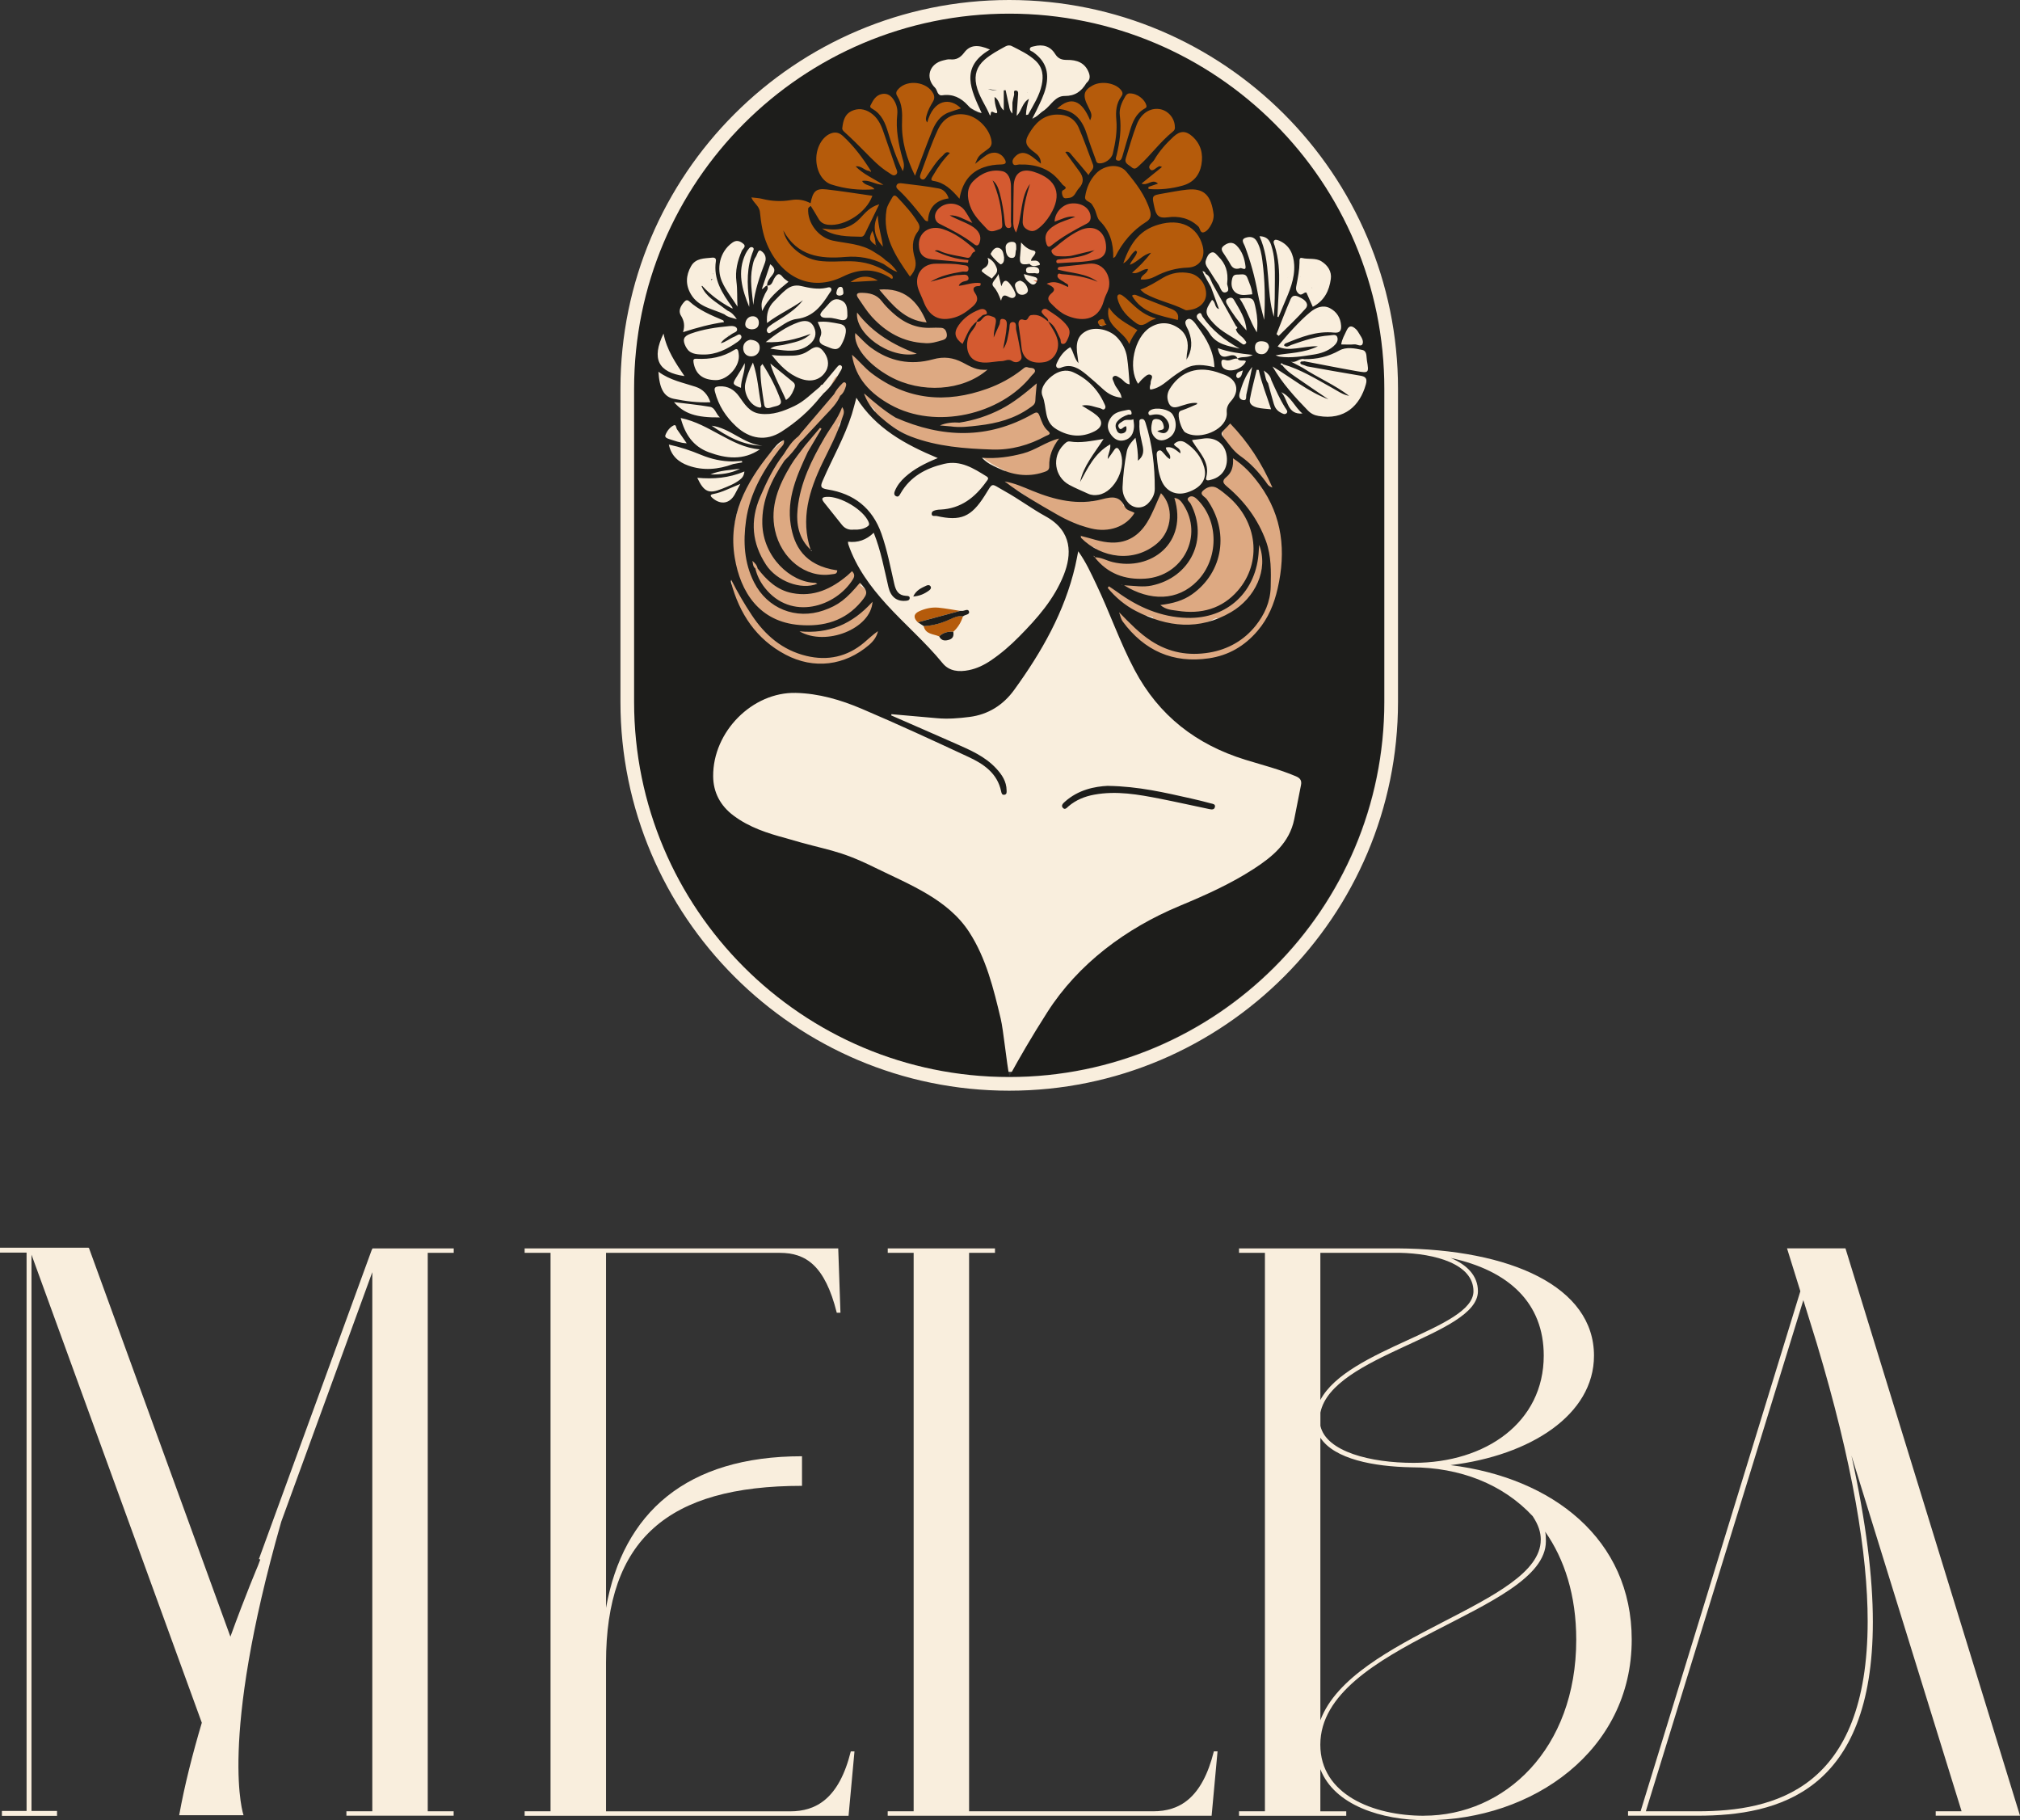 <?xml version="1.0" encoding="UTF-8"?>
<svg id="Calque_2" data-name="Calque 2" xmlns="http://www.w3.org/2000/svg" xmlns:xlink="http://www.w3.org/1999/xlink" viewBox="0 0 443.82 399.83">
  <rect x="0" y="0" width="443.82" height="399.83" fill="#333333" stroke="none"/>
  <defs>
    <style>
      .cls-1 {
        fill: #dda982;
      }

      .cls-2 {
        stroke: #d45a30;
        stroke-miterlimit: 10;
        stroke-width: 1.12px;
      }

      .cls-2, .cls-3 {
        fill: none;
      }

      .cls-4 {
        fill: #b55b0b;
      }

      .cls-5 {
        clip-path: url(#clippath);
      }

      .cls-6 {
        fill: #d45a30;
      }

      .cls-7 {
        fill: #f9eedd;
      }

      .cls-8 {
        fill: #1d1d1b;
      }
    </style>
    <clipPath id="clippath">
      <path class="cls-3" d="m139.06,84.48v69.55c0,45.58,36.95,82.53,82.52,82.53s82.52-36.95,82.52-82.53v-69.55c0-45.58-36.95-82.52-82.52-82.52s-82.52,36.95-82.52,82.52"/>
    </clipPath>
  </defs>
  <g id="Calque_1-2" data-name="Calque 1">
    <g>
      <g>
        <path class="cls-7" d="m221.66,235.45h0c-39.86,0-72.47-32.61-72.47-72.47v-46.85c0-39.86,32.61-72.47,72.47-72.47s72.47,32.61,72.47,72.47v46.85c0,39.86-32.61,72.47-72.47,72.47"/>
        <path class="cls-7" d="m160.96,57.6c-.38.22-.67-.26-.2.11.39.31.75.54,1.11.92.88.91,1.67,1.91,2.49,2.87,1.32-1.32,2.65-2.65,3.97-3.97l-2.49-2.72c-.41,1.57-.83,3.13-1.24,4.7-.19-.04-.38-.07-.58-.11-.41-.27-.49-.3-.24-.09.08.15.29.3.39.43.3.39.53.86.81,1.26.71,1.01,1.49,1.98,2.35,2.85,1.64,1.65,3.6,3.08,5.71,4.09,3.66,1.76,11.15,4.18,13.62-.6.89-1.71.07-3.48-1.68-4.13-3.35-1.24-6.62.97-9.99.06-3.24-.87-6.11-2.92-9.16-4.28-1.82-.81-3.67-1.55-5.53-2.25-1.66-.62-3.47-1.57-5.28-1.47-4.2.23-4.72,6.5-5.07,9.65-.4,3.59-.11,7.28.77,10.78.86,3.42,2.15,6.96,6.07,7.59,1.45.23,3.12-.08,4.42.53,1.11.52,1.59,1.72,2.27,2.66,2.15,2.95,5.7,4.03,9.2,3.14,3.79-.96,6.44-4.15,8.41-7.32,2.18-3.51,3.8-7.4,4.82-11.4.89-3.5-4.45-4.98-5.42-1.49-.25.88-.43,2.02-.97,2.77.34-.34.67-.67,1.01-1.01-.08.05-.16.09-.24.14.47-.13.94-.26,1.42-.38-.08,0-.17,0-.25,0,.47.13.95.26,1.42.38.41.23.65,1.35.47.39-.07-.37-.26-.74-.39-1.1-.23-.66-.46-1.31-.7-1.97-.3-.85-.98-1.82-1.96-1.96-3.88-.57-7.72-1.61-11.27-3.28-3.56-1.67-7.37-4.86-11.46-2.76-4.02,2.07-3.28,7.84-2.94,11.59.19,2.03.43,4.12,1.91,5.67,1.53,1.59,3.93,1.79,5.85.85,5.07-2.49,3.16-8.63,2.2-12.9-1.71.72-3.42,1.44-5.13,2.16,1.3,1.87,3,3.26,5.18,4,.96.32,1.99.46,3,.48.83.02,1.77-.19,2.56.1-.46-.17.55.39.35.24.02.02.48.46.63.61.51.52.99,1.08,1.52,1.58.61.56,1.27,1.08,2.02,1.44.5.24.98.42,1.52.52.8.1,1,.13.6.09.65.19.46-.04-.55-.67-.13-.47-.26-.95-.38-1.42,0-.06,0-.13,0-.19.24-.41.48-.83.72-1.24-.89.93-2.68,1.76-3.86,2.52-1.44.92-2.88,1.85-4.32,2.77,1.28,1.28,2.56,2.56,3.84,3.84,1.36-2.99,1.9-6.44.85-9.63-.99-3.01-3.58-4.85-6.76-4.33-2.84.46-5.05,2.84-5.19,5.73-.14,2.76,1.56,5.5,4.05,6.66,2.96,1.38,6.41.6,8.83-1.49,2.79-2.41,2.26-6.36-1.09-7.96-5.42-2.6-11.8,2.5-9.94,8.37.95,3.01,3.8,5.31,7.04,5.05,3.13-.24,6.02-2.49,6.67-5.63.47-2.25-1.94-4.58-4.13-3.17-1.25.81-2.21,1.9-2.16,3.48.04,1.36.97,2.57,2.31,2.91,1.11.29,2.39-.08,3.19-.9,1.24-1.27.96-2.92-.06-4.21-.94-1.19-2.99-.99-3.97,0-1.17,1.17-.95,2.78,0,3.97.03.04.06.08.09.12l-.72-2.73-.03.12c.24-.41.48-.83.72-1.24l-.12.1c.41-.24.83-.48,1.24-.72.33,0,.66.01.99.02.56.43,1.12.86,1.68,1.29-.03-.05-.06-.1-.09-.15l.38,1.42c0-.11,0-.22.01-.32-.13.47-.26.95-.38,1.42-.09.09-.17.18-.26.27-1.38-1.06-2.75-2.11-4.13-3.17-.19.92-.9,1.48-1.57,1.52-.73.04-1.2-.51-1.46-1.57-.12-.47.38-1.05,1.04-1.26.38-.12.08-.1.61-.09.2.01.2,0,0-.04.2.04.39.08.58.15-.21-.09-.16-.05.15.11-.08.27-.11.02-.09-.73-.16-1.39.13-.67-.37-.51-.66.21-1.01.64-1.75.65-.54,0-.88-.11-1.21-.43-.32-.32-.41-.77-.47-1-.09-.35.08-.4-.03-.13.09-.23.28-.28.16-.23.84-.33-.5.05.38-.17.24-.06.38.04.19-.03.43.15.08.11-.02-.06.21.35.23.37.36.76.5,1.55.27,3.47-.4,4.93-.52,1.15-.51,2.46.44,3.4.85.85,2.36,1.11,3.4.44,1.51-.97,3.02-1.94,4.52-2.9,1.48-.95,3.28-1.8,4.56-3.02,1.49-1.42,1.55-3.72.04-5.13-.62-.57-1.41-.86-2.22-1.01-.26-.05-1.26-.27-.74-.11-.72-.22.24.22-.4-.17-.51-.31-1.41-1.42-2.11-2.1-1.03-1-2.23-1.84-3.64-2.19-2.45-.61-5.27.56-6.98-1.89-1.8-2.58-5.85-1.05-5.13,2.16.38,1.71,1.03,3.53,1.05,5.29,0,.25.01.55-.05.77-.03.12-.12.41-.06.19-.13.49-.31-.18-.03.14,0,.01.87.32.56.38-.28.05-.94-7.65-.51-8.46.06-.11.49-.09.71-.05.8.14,1.51.63,2.21,1.02,1.56.88,3.14,1.67,4.78,2.37,3.53,1.5,7.18,2.57,10.98,3.12-.65-.65-1.31-1.31-1.96-1.96.8,2.27,1.38,5.93,4.24,6.36,3.26.5,4.16-3.17,4.83-5.59l-5.42-1.49c-.99,3.9-2.58,7.58-4.81,10.93-1.45,2.17-4.16,5.04-6.82,3.72-.96-.48-1.76-2.37-2.58-3.3-1.38-1.57-3.37-2.48-5.42-2.74-1-.13-3.07.1-3.59-.41-.49-.49-.66-1.67-.85-2.32-.31-1.05-.56-2.13-.74-3.21-.35-2.05-.37-4.19-.2-6.26.09-1.07.26-2.12.5-3.16.11-.5.24-1,.38-1.49.08-.27.22-.56.26-.84.08-.66.05-.1.07-.11-.41.24-.83.48-1.24.72.04-.01-.16-.06-.12-.02.18.17.77.27,1.02.36.6.22,1.2.44,1.79.66,1.3.48,2.6.97,3.88,1.51,2.39,1,4.62,2.27,6.93,3.43,2.31,1.16,4.69,2.1,7.29,2.3,1.38.11,2.76-.14,4.11-.42,1.1-.23,2.04-.5,3.13-.1-.56-1.38-1.12-2.75-1.68-4.13-.26.49.06.12.21-.12.1-.16-.03.08-.22.05.24.04-.21.01-.25.01-.22.01-.44,0-.66-.02-.92-.05-1.83-.26-2.73-.51-1.86-.52-3.61-1.4-5.17-2.55-1.4-1.04-2.63-2.36-3.58-3.83-1.35-2.09-3.51-4.57-6.31-3.46-1.98.78-2.77,3.02-1.24,4.69.83.91,1.66,1.81,2.49,2.72,1.02,1.12,2.93,1.04,3.97,0,1.14-1.14.99-2.82,0-3.97-2.51-2.91-5.9-7.23-10.21-4.77-3.14,1.79-.31,6.65,2.84,4.85"/>
        <path class="cls-7" d="m149.41,66.14c-.18.99-.32,2-.34,3.01-.02,1.04.09,2.07.24,3.1.12.8.3,1.59.56,2.36.16.48.33.98.61,1.41.54.84,1.24,1.34,2.17,1.67.66.23,1.58.06,2.16-.28.58-.34,1.14-1.01,1.29-1.68.36-1.58-.48-2.93-1.96-3.45-.03-.01-.07-.02-.1-.04.22.1.45.19.67.28-.06-.03-.12-.07-.18-.11.19.15.38.29.57.44-.06-.04-.1-.09-.15-.15l.44.57c-.11-.15-.2-.31-.27-.48.09.22.19.45.28.67-.36-.93-.58-1.93-.72-2.92.03.25.07.5.1.75-.15-1.22-.15-2.45,0-3.67-.03.25-.07.5-.1.75.03-.24.07-.48.12-.73.14-.76.12-1.48-.28-2.16-.34-.58-1.01-1.14-1.68-1.29-1.38-.31-3.17.42-3.45,1.96"/>
        <path class="cls-7" d="m154.31,82.59c1.14.45,2.27.9,3.41,1.34.5-1.81,1-3.61,1.49-5.42-1.64-.48-3.33-.75-5.03-.88v5.62c.71,0,1.42.02,2.13.06.21.01.42.03.62.05.28.02.27.04,0,0,.37.06.73.13,1.1.22.16.04.32.09.48.14.1.03.65.23.14.03.31.13.6.29.9.43.81.4,1.63.76,2.48,1.05.3.1.16.11-.03,0-.19-.12-.26-.26-.07-.02.18.24.38.46.59.67.48.48,1.05.88,1.61,1.26.22.15.45.3.67.45.1.07.19.14.29.2.29.17-.44-.41-.09-.07.11.1.34.42.47.47-.16-.06-.36-.54-.13-.1.15.28-.23-.68-.09-.13l4.69-2.73c-.73-.92-1.86-1.26-2.98-1.36.9.69,1.8,1.38,2.71,2.06.1.39.06.76-.13,1.08.65-1.31.39-3.1-1.01-3.84-1.27-.67-3.14-.4-3.84,1.01-.54,1.08-.66,2.05-.43,3.24.25,1.29,1.54,1.95,2.71,2.06-.39.01-.72-.1-.99-.34-.17-.15-.18-.13,0,.05.73.93,2.45,1.05,3.4.44,1.06-.68,1.61-1.92,1.29-3.17-.44-1.71-1.7-2.83-3.11-3.78-.25-.17-.5-.33-.74-.5-.12-.08-.52-.22-.15-.1.29.1.04.03-.12-.12-.64-.6-1.1-1.29-1.92-1.7-.5-.25-1.03-.42-1.55-.6-.24-.08-.27-.13-.02,0-.22-.11-.45-.22-.68-.33-.85-.42-1.71-.83-2.63-1.1-1.8-.52-3.72-.57-5.58-.59-1.47-.02-2.88,1.3-2.81,2.81.07,1.62,1.24,2.69,2.81,2.81.34.03.68.06,1.02.1-.64-.08.41.08.52.1.67.13,1.34.29,2,.49,1.41.41,3.12-.5,3.46-1.96.37-1.62-.49-2.88-1.96-3.45-1.13-.45-2.27-.9-3.41-1.34-1.37-.54-3.14.59-3.46,1.96-.37,1.62.49,2.88,1.96,3.45"/>
        <path class="cls-7" d="m182.84,78.52c1.82-.88,3.26-2.75,3.72-4.72.27-1.15.22-2.17.03-3.32-.03-.2-.07-.39-.1-.59-.12-.7.01.55,0,0,0-.31.11-.57-.07.12.07-.28.03-.2-.14.25.15-.24.09-.17-.16.21,1.27-1.32.99-3.46-.57-4.41-3.57-2.17-7.54-3.73-11.64-4.52-1.44-.28-3.1.4-3.46,1.96-.32,1.39.42,3.16,1.96,3.46,1.9.37,3.77.89,5.58,1.58.23.09.46.18.69.27.67.27-.55-.25.11.05.45.2.9.41,1.34.62.88.44,1.74.92,2.59,1.43-.19-1.47-.38-2.94-.57-4.41-.88.91-1.34,2.12-1.27,3.39.03.56.13,1.12.23,1.67.03.18.04.41.1.58-.02-.14-.04-.28-.06-.42.01.11.01.22.01.33,0,.08,0,.17,0,.25-.01.22,0,.11.06-.33-.06.14-.06.34-.11.49-.02.09-.19.78-.09.29.1-.23.1-.24,0-.03-.05.1-.11.2-.17.29-.03.05-.06.09-.09.14-.17.24-.13.18.13-.17-.11.08-.25.26-.35.36-.38.4.49-.28.05-.02-.19.12-.38.23-.58.33-1.33.64-1.79,2.64-1.01,3.84.88,1.36,2.42,1.7,3.84,1.01"/>
        <path class="cls-7" d="m203,15.42c1.16,2.19,2.14,5.31,4.67,6.23.9.33,1.86.44,2.77.73,1.03.33,1.94.84,2.86,1.39,1.91,1.14,3.8,1.75,6.04,1.67.97-.04,1.93-.17,2.9-.18.23,0,.46,0,.69.01.37.01.45.02.24.03.28.07.34.07.48.19.98.87,2.24,1.04,3.4.44,4.57-2.35,10.41-4.4,13.13-9.07.83-1.43.15-3.83-1.68-4.13-1.54-.25-3.08-.51-4.62-.76-.31-.05-.62-.1-.93-.15-.43-.08-.82-.36-.36.13.65.71.04-.2-.08-.39-.21-.33-.46-.66-.73-.94-1.84-1.95-4.64-2.09-7.15-1.98-6.03.28-12.49,0-18.3,1.82-1.79.56-2.53,2.48-1.68,4.13,1.08,2.08,3.37,2.45,5.49,2.44,2.32-.02,4.64-.05,6.97-.07,2.32-.02,4.65-.05,6.97-.07.89,0,1.82-.08,2.71.05-.01,0,.69.18.9.25-.21-.07.27.38.05.05l1.01-3.84c-2.21,1.49-4.83,1.61-7.41,1.3-3.31-.4-6.52-1.37-9.86-1.63-2.34-.19-3.82,3.26-1.99,4.79,1.47,1.22,3.09,1.93,5.03,1.9,3.61-.05,3.62-5.67,0-5.62-.37,0-.73.02-1.06-.25-.66,1.6-1.32,3.2-1.99,4.79,6.75.53,13.82,3.79,20.1-.43,1.19-.8,1.91-2.52,1.01-3.84-2.61-3.82-7.45-3.15-11.49-3.11-2.32.02-4.64.05-6.97.07-1.16.01-2.32.02-3.48.04-.52,0-1.09-.07-1.61,0,.23.04.18.02-.16-.06.23.11.44.25.63.42-.56,1.38-1.12,2.75-1.68,4.13,2.65-.83,5.34-1.07,8.1-1.21,2.9-.15,5.81-.28,8.71-.41.91-.04,2.09-.1,2.69.08.2.06.5.27.36.1.25.29.62,1.09,1.01,1.49,1.07,1.07,2.5,1.27,3.91,1.51,1.46.24,2.93.48,4.39.72-.56-1.38-1.12-2.75-1.68-4.13-.97,1.68-2.63,2.65-4.29,3.55-2.25,1.21-4.54,2.35-6.82,3.51l3.4.44c-1.63-1.45-3.58-1.95-5.74-1.87-1.58.06-3.35.48-4.71-.13-.88-.39-1.65-1-2.51-1.43-1.14-.57-2.35-1.05-3.59-1.37-.37-.1-.84-.27-1.23-.27-.56-.19-.49-.08.22.31-.14-.25-.28-.5-.41-.76-.61-1.14-1.21-2.28-1.81-3.42-1.69-3.2-6.54-.36-4.85,2.83"/>
        <path class="cls-7" d="m266.96,53.72c-3.07,2.25-2.83,5.69-1.39,8.84.44.96.88,1.9.74,2.77-.23,1.42-1.24,1.79-2.22,2.69-1.29,1.19-1.61,2.98-1.15,4.62.43,1.54,1.88,2.41,2.36,3.85.39,1.17.48,2.39.95,3.55.7,1.74,1.88,2.77,3.3,3.9.17.13.66.56.93.83-.24-.24.21.41.09.09.1.26.13.54.23.8.72,2.12,2.64,2.77,4.55,3.52,3.22,1.27,6.58,2.07,10.01,2.52,5.82.76,13.28.57,16.11-5.63,3-6.58-.81-12.81-4.45-18.16-1.82-2.68-3.19-5.25-3.99-8.4-.34-1.35-.55-2.82-1.3-4.01-1.12-1.78-3.14-2.1-5.07-2.19-1.16-.05-2.42.12-3.47-.3-.38-.15-.63-.5-.99-.82-.76-.7-1.55-1.22-2.54-1.53-2.66-.84-6.06-1.04-8.63.12-3.28,1.47-4.16,4.88-3.61,8.17.23,1.38.74,2.71.92,4.1.19,1.49.01,3.04-.15,4.52-.38,3.53-.85,7.2.91,10.47,1.12,2.09,3.49,3.16,5.58,1.62,1.66-1.22,2.13-3.58,2.36-5.51.44-3.74-.69-7.38-1.35-11.02-.5-2.79-.61-5.72,1.18-8.06-1.75-.47-3.49-.94-5.23-1.42.32,2.76.63,5.52.95,8.28.31,2.71.7,5.44.58,8.17-.11,2.56-.85,5.05-1.06,7.61-.21,2.59.21,5.27,1.59,7.5,1.07,1.72,3.83,1.92,4.85,0,2.29-4.34,1.8-9.05,1.67-13.77-.14-5.05.51-10.02,1.76-14.91-1.84-.25-3.68-.5-5.52-.75.27,7.65.54,15.3.81,22.95.06,1.7-.14,3.74.38,5.38.62,1.96,2.43,3.13,4.46,3.05,4.33-.16,5.35-4.93,5.54-8.41.19-3.69-.3-7.37-.02-11.07.12-1.62.4-3.2.67-4.8.34-2,.29-4.04-1.32-5.51-1.53-1.4-3.91-1.52-5.46-.09-1.31,1.22-1.7,3.19-1.26,4.89.89,3.4,4.32,4.56,6.12,7.3,1.98,3.01,3.68,6.5,4.99,9.86.16.42.32.85.47,1.27.07.21.26,1.15.42,1.29.26-.4.52-.8.78-1.2.18-.02.1.01-.24.1-.55.01-1.23.33-1.78.44-1.86.38-3.77.38-5.65.19.81,1.41,1.62,2.82,2.42,4.23,1.58-3.23,2.97-6.56,4.1-9.98.58-1.75,1.08-3.67.53-5.5-.51-1.71-1.83-3.22-3.58-3.7-1.92-.53-4.07.27-4.87,2.16-.79,1.87.11,3.7,1.11,5.28.88,1.38,1.92,2.66,3.04,3.85.4.42.76.86,1.12,1.31,0-.01.11-.28.15-.28-.05.09-.1.18-.15.27.32-.5.81-.68,1.46-.52-1.49-.27-3.03.4-3.46,1.96-.37,1.36.46,3.19,1.96,3.45,3.86.69,6.69-3.14,5.31-6.73-.62-1.62-1.85-2.76-2.98-4.02-.5-.56-.95-1.14-1.37-1.76-.22-.33-.4-.8-.67-1.07-.55-.56.33-.55-.35.49l-1.01,1.01c-.29.22-.97-.23-1.12-.14.06-.04.01.46-.01.65-.18,1.26-.77,2.56-1.21,3.76-.83,2.28-1.79,4.51-2.86,6.69-.99,2.02.24,4.01,2.43,4.23,3.03.3,6.34.08,9.24-.93,1.41-.5,2.73-1.42,3.16-2.93.47-1.65-.24-3.38-.82-4.91-1.04-2.78-2.37-5.43-3.73-8.06-1.28-2.48-2.63-5.04-4.8-6.87-.44-.37-.91-.7-1.35-1.07-.42-.34-.82-.91-1.23-1.21.43.31-.32-.31-.16-.38,0,0,.01,0,.02,0-.19,1.11-1.09,1.31-2.68.61-.24.16.17-1.18-.13.05-.07.29-.12.6-.17.9-.57,3.12-.87,6.29-.83,9.46.04,2.97.58,6.16-.1,9.08-.05.22-.28.7-.22.84,0,.01.21-.11.24-.08.15.07.3.13.45.2.45.08.71.37.78.86-.08,0-.16-4.46-.18-4.88l-.77-21.95c-.11-3.09-4.7-3.9-5.52-.75-1.26,4.88-1.98,9.94-1.98,14.99,0,3.98,1.06,8.67-.89,12.35h4.85c-1.03-1.67-.99-3.62-.73-5.51.36-2.58.98-5.1.99-7.72.01-5.15-.97-10.39-1.55-15.49-.33-2.87-3.49-3.69-5.23-1.42-2.62,3.43-2.49,7.96-1.81,12.01.34,2.01.9,3.99,1.18,6.01.14,1,.18,2.04.12,3.04-.03.47-.11.91-.23,1.37-.07.28-.16.55-.26.82-.12.17-.03.06.27-.32.47-.13.95-.26,1.42-.38-.1,0-.2,0-.31,0,.47.13.95.26,1.42.38.63.3.29.54.14.04-.02-.06-.3-.74-.17-.41-.13-.36-.24-.76-.29-1.13-.16-1.05-.07-2.16.01-3.2.18-2.13.57-4.25.52-6.4-.05-2.29-.96-4.36-1.17-6.6-.04-.46-.05-.98.18-1.33.22-.33.86-.46,1.34-.49.61-.04,1.62.02,1.99.07.96.13,1.61.21,2.29.86,1.72,1.66,3.8,2.2,6.14,2.31.85.04,1.82.14,2.62.1.36-.02.54.32,0-.14.56.47-.45-.27-.4-.3-.06.04.42,1.63.46,1.83.58,2.32,1.28,4.57,2.41,6.69,2.08,3.91,5.5,7.25,6.74,11.58.91,3.17.1,6.59-3.47,7.5-1.85.47-3.84.34-5.72.19-2.25-.19-4.48-.62-6.66-1.23-1.1-.31-2.19-.66-3.26-1.06-.33-.12-1.08-.6-1.44-.58-.62.03.27.16.12.58.05-.15-.23-.8-.28-.95-.72-1.98-2.41-3.06-3.81-4.28-1.23-1.07-1.12-3.84-2.02-5.47-.22-.4-1.42-2.22-1.7-2.09.05-.02-.99,1.08-.39.89.34-.1.75-.53,1.02-.75.47-.39.85-.82,1.22-1.31,1.55-2.04,2.12-4.71,1.51-7.21-.29-1.2-.97-2.24-1.39-3.39-.19-.52-.16-.56-.22-.9-.18-.98,0-.19,0-.2-.02.03-.05.06-.07.1.26-.4.18-.36-.21.12,1.22-.89,1.83-2.44,1.01-3.84-.71-1.21-2.61-1.91-3.84-1.01"/>
        <path class="cls-7" d="m234.96,76.18c-1.15.75-2.17,1.71-2.83,2.93-.31.58-.57,1.2-.74,1.83-.06.23-.2.63-.21.88-.16.49.05.29.65-.6-.22.09-.45.19-.67.28-2.82,1.49-2.32,4.99-1.94,7.62.33,2.27,1.12,4.58,2.81,6.19,2.27,2.17,5.28,2.37,8.22,1.9-1.06-1.38-2.12-2.75-3.17-4.13-.56,1.12-1.71,1.97-2.78,3.06-1.26,1.28-2.23,2.78-2.39,4.6-.18,2.07.84,4.04,2.43,5.33,1.91,1.56,4.2,1.9,6.56,2.21-.25-1.84-.5-3.68-.75-5.52-2.2.85-3.2,3.51-1.36,5.34,1.46,1.46,3.57.86,5.24.19,3.23-1.3,5.81-3.38,7.88-6.16-1.71-.72-3.42-1.44-5.13-2.16-.99,2.68-1.42,5.57-1.27,8.43.13,2.47,2.95,3.65,4.79,1.99-.15.12-.29.23-.44.35-1.15-.65-2.3-1.31-3.46-1.96.12.28.23.57.34.85.59,1.45,1.83,2.34,3.46,1.96,2.88-.67,3.9-3.48,4.68-6,.86-2.78,1.61-5.6,2.27-8.44-1.84-.25-3.68-.5-5.52-.75-.14,2.61.89,5.03,2.11,7.28,1.2,2.23,2.37,4.86,5.25,5.08,5.32.42,7.99-6.37,7.53-10.72-.15-1.39-.96-2.58-2.44-2.76-1.23-.15-2.89.61-3.08,2.01-.4,2.9-.8,7.11,2.08,8.96,2.99,1.91,5.87-.65,6.61-3.57.65-2.58-.09-5.36-1.8-7.36-.43-.5-.94-.93-1.48-1.3-.16-.11-.36-.28-.54-.33-.51-.35-.52-.09-.04.79.05,1.04.2,1.23.45.58.32-.38.52-.88.84-1.27.47-.58,1.02-1.09,1.59-1.57-1.47-1.13-2.94-2.27-4.41-3.4-.86,1.32-1.28,2.9-1.18,4.47.08,1.24.82,2.37,2.06,2.71,1.1.3,2.68-.17,3.17-1.29,1.61-3.64,2.96-7.36,3.96-11.22.54-2.09-1.37-3.99-3.46-3.46-3.15.82-5.7,2.72-7.57,5.36,1.62.95,3.23,1.89,4.85,2.84,2.5-5.77,3.5-12.46-1.03-17.54-.62-.7-1.84-1.03-2.73-.72-2.33.8-4.58,1.12-7.03,1.22-2.31.09-3.98,1.8-5.12,3.71-.92,1.54-1.47,3.3-2.08,4.98-.49,1.36-1.01,2.62-1.99,3.59l4.69,1.24c-.66-2.55-1.41-5.14-2.73-7.45-1.39-2.43-3.89-5.24-6.9-5.37-3.36-.14-5.68,3.15-5.56,6.27.06,1.6.58,4.29,1.92,5.3,1.46,1.09,3.72,1.07,5.38.5,1.3-.45,2.57-1.98,1.96-3.46-.15-.37-.31-.74-.46-1.11-1.37-3.32-6.03-2.13-5.42,1.49.64,3.75,1.88,7.34,3.57,10.74,1.28-1.28,2.56-2.56,3.84-3.84-1.47-1.13-2.76-2.57-3.79-4.1-1.31-1.96-3.49-4.02-6.01-2.58-1.92,1.1-2.72,3.97-2.82,6.05-.11,2.23.92,4.61,2.88,5.78,1.92,1.15,4.51.93,6.16-.6,1.62-1.51,1.78-4.04.58-5.85-1.49-2.25-4.63-2.46-6.56-.64-1.64,1.54-2.14,3.93-1.67,6.08.52,2.43,2.65,4.34,5.18,4.3,2.62-.04,4.8-2.12,4.85-4.74.05-2.32-3.19-3.86-4.79-1.99-1.96,2.29-4.78,4.9-3.63,8.24.61,1.77,2.17,3,4.06,3.05,1.75.05,3.27-1.04,4.48-2.18,1.95-1.83-.07-5.74-2.73-4.69-2.45.96-4.4,2.84-4.92,5.5-.36,1.85.79,3.46,2.71,3.55,2.15.11,4.34-1.12,5.23-3.11.94-2.09-.62-4.89-3.17-4.13-1.7.51-3.11,1.82-3.43,3.62-.34,1.93.78,3.36,2.71,3.55,3.31.35,6.89-.98,9.11-3.48,2.42-2.71,3.25-6.19,2.64-9.73-.39-2.29-3.24-2.43-4.69-1.24-2.1,1.71-3.75,3.94-4.82,6.42-.55,1.28-1.19,2.79-1.14,4.21.06,1.93,1.62,3.49,3.58,3.43,2.64-.09,5.45-2.69,7.03-4.61,1.72-2.1,3.04-4.52,3.62-7.19.31-1.43.58-3.02-.14-4.37-.97-1.81-3.04-2.21-4.84-1.49-2.57,1.03-4.96,3.01-6.24,5.51-.84,1.65-.52,3.72,1.17,4.71,1.51.89,3.27.49,4.76-.21,2.56-1.21,4.62-3.96,4.81-6.82.14-2.13-1.34-3.95-3.52-4.05-1.52-.07-3.01.62-4.28,1.41-2.78,1.74-4.76,4.36-5.82,7.44-.7,2.02,1.49,4.06,3.46,3.46,7.03-2.17,12.66-8.37,13.74-15.71.3-2.05-1.2-4.07-3.46-3.45-3.03.82-5.24,3.7-5.07,6.87.08,1.44,1.23,2.92,2.81,2.81,5-.34,9.7-4.26,10.05-9.46.23-3.48-3.3-5.49-6.15-3.47-2.17,1.54-3.94,4.12-4.52,6.73-.36,1.61.22,3.26,1.72,4.05,1.53.8,3.29.3,4.74-.44,2.41-1.23,4.98-4.21,3.42-7.04-1.45-2.62-5.07-2.55-7.29-1.03-2.31,1.58-3.54,4.45-2.8,7.19.79,2.91,3.53,5.03,6.51,5.21,3,.18,6.02-1.78,7.24-4.49,1.32-2.95-1.87-5.45-4.41-3.4-4.17,3.36-7.53,7.71-9.71,12.6-.47,1.05-.54,2.16.22,3.12.67.84,1.88,1.37,2.95,1.01,3.8-1.3,6.73-4.27,7.79-8.18.77-2.84-2.64-4.51-4.69-2.73-3.44,2.98-5.81,7.23-6.45,11.75-.16,1.14.01,2.21,1.01,2.95.86.64,2.17.85,3.12.22,3.52-2.36,6.05-5.61,7.53-9.58.99-2.65-2.86-4.73-4.7-2.73-2.12,2.31-3.29,5.14-3.39,8.27-.04,1.1.89,2.54,2.06,2.71,1.8.27,3.76-.23,4.57-2.06-1.74-.47-3.49-.95-5.23-1.42-.01.29-.04.95-.37,1.14.08-.05.25-.13.15-.16-.71-.21-1.35-.72-2-1.05-.77-.4-1.58-.74-2.4-1.02-3.17-1.1-6.71-1.11-9.92-.19,1.19.9,2.37,1.81,3.56,2.71,0-2.77-.32-5.53-.95-8.23-.82-3.52-6.24-2.03-5.42,1.49.52,2.23.76,4.44.75,6.73,0,1.81,1.8,3.21,3.56,2.71,1.66-.48,3.41-.64,5.12-.3,1.86.37,3.26,1.29,4.95,2.07,2.15.98,4.54.99,6.38-.64,1.5-1.33,2.14-3.31,2.22-5.26.11-2.65-4.08-4.01-5.23-1.42.59-.17,1.18-.35,1.77-.52.69.9,1.38,1.81,2.06,2.71.05-1.62.65-3.1,1.74-4.3-1.57-.91-3.13-1.82-4.69-2.73-.94,2.52-2.71,4.73-4.95,6.22,1.38,1.06,2.75,2.11,4.13,3.17.52-3.68,2.19-6.83,5.01-9.27-1.57-.91-3.13-1.82-4.69-2.73-.53,1.95-1.94,3.6-3.86,4.26l3.17,4.13c2.02-4.51,4.98-8.36,8.83-11.46-1.47-1.13-2.94-2.27-4.41-3.4-.42.94-1.09,1.69-2.03,1.72-.61.02-1.3-.48-1.46-1.1-.17-.63.41-.79.74-1.15-.14,0-.12-.01.08,0,1.01.05.61-.69-1.2-2.21.13-.06-.62.58-.53.52-.11.08-.35.2-.51.28-.05.03-.11.06-.17.09-.83.2-.47.38,1.1.56.24.41.48.83.72,1.24-.02-.12-.04-.25-.06-.37v1.49c.17-.88.52-1.64,1.02-2.38.2-.29.41-.56.66-.82.87-.91.61-.17-.39-.48-.41-.24-.83-.48-1.24-.72-.7-.59-.14-1.46-.48-.28-.03.12-.24.67-.21.6-.29.62-.59,1.03-1.07,1.51-.86.86-2,1.4-3.05,1.47.94.94,1.87,1.87,2.81,2.81-.04-.69.15-1.24.95-1.45-1.15-1.15-2.3-2.3-3.46-3.45-.79,5.43-4.52,10.15-9.81,11.79,1.15,1.15,2.3,2.3,3.45,3.45.42-1.2,1.13-2.26,2.05-3.14.46-.45.95-.81,1.51-1.13.2-.12.49-.22.67-.36.44-.35.2.18-.47-.25-.34-.34-.67-.67-1.01-1.01-.04-.27-.09-.53-.13-.8-.03.11-.06.23-.09.34.04-.06-.18.46-.11.3-.18.4-.4.68-.7.98-.28.27-.48.43-.84.6.04-.02-.34.16-.3.12-.27.06-.22.08.15.06.4.05.42.02.08-.09.41.24.83.48,1.24.72-.06-.06-.12-.11-.18-.17.24.41.48.83.72,1.24.02.06.03.13.05.19l-.38,1.42c.71-1.48,2.28-3.14,3.94-3.37h-1.49c.1.02.21.05.32.07-.41-.24-.83-.48-1.24-.72-.12-.32-.25-.63-.37-.95,0,.1-.01.21-.02.31-.05.12-.08.37-.11.53-.12.54-.27,1.08-.45,1.6-.33.93-.82,1.81-1.38,2.63-.53.77-1.18,1.46-1.88,2.08-.33.3-.67.56-1.05.8-.26.17-.52.33-.79.48-.11.06-.22.12-.33.18-.33.16-.21.13.35-.1.47.13.94.26,1.42.38-.09-.04-.17-.09-.26-.13.34.34.67.67,1.01,1.01.01,1.23.09,1.48.22.73.03-.12.07-.25.1-.38.11-.37.22-.75.36-1.11.24-.62.57-1.21.91-1.77.76-1.25,1.76-2.28,2.89-3.21-1.56-.41-3.13-.83-4.69-1.24.65,3.82-2.82,6.47-6.33,6.1.9,1.18,1.81,2.37,2.71,3.56.12-.7-.11.19-.49.31-1.06-1.38-2.11-2.75-3.17-4.13-.2.44.07.35-.38.33.9,1.18,1.81,2.37,2.71,3.55.13-.68.41-1.35,1-1.58-.91-1.57-1.82-3.13-2.73-4.69-.07.07-.41.31-.45.4-.31.77-.08-.66.11.16,0,0,1.57.87,1.13,1.01.13-.04-.42.41.05-.06.78-.79,1.46-1.82,2.2-2.67-1.6-.66-3.2-1.32-4.79-1.99,0-.36.33-.96.77-.88.11.02.25.17.34.18.17.02-.19.35-.02-.03.03-.08-.06-.48-.04-.69.08-.91.24.1-.11-.02-.64-.21-1.59.21-1.88-.66-.22-.68.35-.95.63-1.34.04-.05.23.05.25.03.06-.06-.12-.08-.12-.26,0-.22-.03-.55.06-.98.07-.35.23-.68.32-1.03.14-.58.48-.24-.2.07-.47.13-.95.26-1.42.38-1.3.05-.9-.68-.63-.1.17.35.47.72.69,1.03.5.7,1.03,1.38,1.59,2.03,1.11,1.29,2.39,2.37,3.74,3.4.97.75,2.6.36,3.4-.44.92-.92,1-2.28.44-3.4-1.48-2.97-2.45-6.13-3.01-9.4-1.81.5-3.61,1-5.42,1.49.15.37.31.74.46,1.11.65-1.15,1.31-2.3,1.96-3.46-.58.2-.86.2-1.44,0,.65.65,1.31,1.31,1.96,1.96-.28-.75-.62-1.54-.71-2.35,0-.08-.04-.86.14-.75,0,0-.54.12-.53.08,0,.04.43.26.46.28.46.34.92.82,1.26,1.27,1.56,2.05,2.2,4.71,2.84,7.17.54,2.06,3.21,2.71,4.69,1.24,1.82-1.81,2.74-4.15,3.6-6.52.39-1.08.62-1.81,1.06-2.66.12-.22.24-.44.37-.65.06-.1.37-.56.15-.27.17-.23.39-.45.6-.64.37-.34-.08.02.39-.28-.47.13-.94.26-1.42.38,3.05.05,6.1-.42,8.99-1.42-.91-.24-1.82-.48-2.73-.72,2.64,2.96,1.56,7.48.15,10.73-1.43,3.29,2.73,5.84,4.85,2.84,1.01-1.44,2.53-2.34,4.21-2.78-1.15-1.15-2.3-2.3-3.46-3.46-.88,3.37-1.98,6.69-3.4,9.88,1.74.47,3.49.94,5.23,1.42-.05-.71.04-1.05.42-1.64.76-1.16.34-2.83-.72-3.62-1.18-.88-2.59-.71-3.69.22-1.63,1.37-3.26,3.28-3.94,5.33-.39,1.18-.28,2.41.4,3.44.59.89,1.68,1.29,2.33,1.83.63.52.93,1.72.7,2.5-.05.18-.15.45-.17.43.82.06,1.65.12,2.47.18-.19-.29-.23-.36-.1-.23.07-.32-.1-.98-.1-1.31,0-.54,0-1.09.07-1.62-1.84-.25-3.68-.5-5.52-.75.13,1.25.06,2.43-.45,3.59-.21.47-.48.99-.88,1.33-.06.05-.42.25-.43.29.15-.43.73,1.18.96.27.03-.12-.65-1.11-.78-1.33-.35-.63-.71-1.27-1.04-1.91-.64-1.25-1.12-2.45-1.04-3.87.18-3.15-4.8-3.83-5.52-.75-.52,2.22-1.09,4.43-1.73,6.63-.3,1.04-.6,2.07-.95,3.1-.1.28-.28.5-.33.74-.17.32-.22.39-.16.21.56-.25.6-.3.13-.16,1.15.65,2.3,1.31,3.46,1.96-.11-.28-.23-.57-.34-.85-.63-1.55-1.79-2.2-3.46-1.96-.81.11-1.45.56-2.04,1.09,1.6.66,3.2,1.32,4.79,1.99-.13-2.42.22-4.67,1.07-6.94.48-1.29-.43-2.83-1.63-3.31-1.39-.56-2.65,0-3.51,1.15-.75,1.01-1.73,1.91-2.78,2.6-.6.39-1.22.75-1.87,1.04-.25.11-.52.2-.78.29-.12.04-.25.08-.37.12-.59.14-.5.16.27.07.56.43,1.12.86,1.68,1.29-.04-.06-.08-.12-.12-.18l.38,1.42c0-.07,0-.14-.01-.22l-.38,1.42.08-.18c-.56.43-1.12.86-1.68,1.29.06-.02.12-.04.18-.07,3.07-1.18,2.4-5.1-.75-5.52-.97-.13-2.27-.26-3.02-.93-.22-.2-.32-.37-.38-.57-.05-.18-.12.14.06-.21-.23.46.2-.29.21-.3-.21.3.1-.12.19-.21.17-.18.35-.36.52-.54.37-.36.75-.7,1.13-1.06.9-.86,1.76-1.81,2.32-2.93,1.16-2.33-.74-4.51-3.17-4.12-.64.1-1.38.14-2.01-.06-.52-.16-.87-.46-1.03-.68-.67-.89-.95-2.33-1.06-3.38-.07-.72,0-1.51-.12-2.22.05-.65-.23-.31-.85,1.02.35-.12.69-.28,1.02-.47.5-.32.93-.75,1.25-1.24.8-1.23.59-2.92,1.83-3.73,3.02-1.96.21-6.82-2.83-4.85"/>
        <path class="cls-7" d="m142.27,74.98c1.16,3.45,2.87,6.6,5.06,9.49,2.04,2.7,3.92,5.37,5.63,8.29,1.47,2.5,3.07,5.1,5.31,6.99,1.2,1.01,2.62,2.03,4.16,2.45,2.82.77,4.8-2.01,3.57-4.49-.45-.91-1.48-1.33-2.43-1.39-.05,0-.1,0-.15,0-3.22-.19-3.73,4.66-.75,5.52l1.63.46c.25-1.84.5-3.68.75-5.52-2.13,0-3.95,1.19-5.07,2.98-.96,1.56-1.14,3.34-1.56,5.08-.06.26-.26,1.07-.54,1.17.27-.1,0-.15-.27-.45-1.25-1.33-2.39-2.79-3.54-4.21-2.22-2.77-4.03-5.66-4.52-9.24-.52-3.82-.52-7.76-.73-11.6-1.74.47-3.49.95-5.23,1.42,2.15,4.62,4.23,9.29,6.48,13.86,1.09,2.22,2.34,4.3,3.88,6.24,1.3,1.65,3.31,4.41,5.63,4.3,1.22-.06,2.4-.83,2.71-2.06.29-1.16-.02-2.11-.79-2.99-.85-.98-2.34-.98-3.4-.44-.03.02-.06.03-.1.05-1.36.68-1.74,2.59-1.01,3.84.81,1.38,2.48,1.69,3.84,1.01.03-.02.06-.03.1-.05l-3.4-.44s.07.08.1.12c-.24-.91-.48-1.82-.72-2.73-.01.05-.02.09-.04.14.9-.69,1.81-1.38,2.71-2.06h-.25c.47.14.94.27,1.42.39-1.26-.82-2.5-2.55-3.37-3.83-1.23-1.81-2.21-3.78-3.14-5.76-1.95-4.13-3.86-8.28-5.79-12.42-1.18-2.53-5.39-1.28-5.23,1.42.25,4.49.24,9.1,1.01,13.54.75,4.36,3.18,7.9,5.89,11.27,2.44,3.04,5.74,8.15,10.31,5.72,1.95-1.04,3.05-3.04,3.53-5.12.21-.91.27-1.9.61-2.78.09-.22.12-.36.29-.56.71-.85.23-.17.2-.17,3.17,0,3.81-4.64.75-5.52-.54-.16-1.09-.31-1.63-.47-.25,1.84-.5,3.68-.75,5.52.05,0,.1,0,.15,0-.81-.46-1.62-.93-2.43-1.39.03.05.05.11.08.17-.09-.72-.19-1.44-.28-2.17-.02.06-.04.12-.06.17.65-.65,1.31-1.31,1.96-1.96l-.27.07h1.49c-1.46-.4-3.04-2.06-4.04-3.42-1.38-1.89-2.48-3.98-3.69-5.97-2.88-4.74-6.84-8.58-8.65-13.94-.49-1.44-1.93-2.38-3.46-1.96-1.4.39-2.45,2.01-1.96,3.45"/>
        <path class="cls-7" d="m156.46,87.32c1.19,1.89,2.61,3.66,4.26,5.16,1.58,1.44,3.48,3.01,5.56,3.62,2.21.65,4.28.04,5.98-1.42.58-.5,1.08-1.08,1.61-1.63.07-.07.83-.77.48-.51.15-.11.3-.21.46-.3-.26.09-.23.08.09-.02,1.33-.4,2.22-1.7,2.01-3.08-.19-1.25-1.35-2.6-2.76-2.43-1.64.19-2.98.69-4.18,1.87-1.61,1.59-.51,5.04,1.99,4.8,3.33-.33,5.69-2.23,7.63-4.85,1.67-2.25,3.13-4.48,5.17-6.44,2.62-2.51-1.36-6.48-3.97-3.97-1.86,1.78-3.45,3.79-4.9,5.92-.9,1.33-2.19,3.55-3.94,3.72.66,1.6,1.32,3.2,1.99,4.79.23-.23.35-.24.21-.23-.25-1.84-.5-3.68-.75-5.52-1.49.45-2.66,1.36-3.71,2.48-.43.45-.83.94-1.31,1.33-.03.02-.14.19-.24.17-1.38-.24-2.78-1.62-3.76-2.55-1.2-1.13-2.21-2.36-3.09-3.75-1.93-3.05-6.79-.23-4.85,2.83"/>
        <path class="cls-4" d="m162.85,41.61l13.42.49,1.71-2.93s-.49-10.49,4.64-11.23c0,0,11.71-15.13,20.25-10.49l3.42,3.9,3.66.49,2.2,2.44,5.12,2.44,6.34.73s1.95.85,7.32-3.54c0,0,2.2-2.81,5.98-2.32l2.2-2.93,2.32-1.71s22.94,5.49,23.67,19.28l2.93,10.61-2.44,6.34-.73,2.56-1.59,3.9,2.2,3.66v2.32l-2.2,2.56-3.29,1.34-.85,1.83-3.9-1.1-3.78,1.34-2.07,3.42-1.1,1.71-4.15-4.76-4.64-.98-4.03,3.54-2.32,2.81-2.81,2.81-2.93.12s-5.37.12-5.74.12-6.22.24-6.83,0c-.61-.24-6.22-4.03-6.22-4.03l.12-4.27-4.03-1.71s-4.03-7.44-4.39-7.44-3.78-.24-3.78-.24l-6.95.61-4.27-.61-2.56-.24-3.66.37-5.12-1.34-3.42-3.05-3.54-4.88-.98-5.61-1.95-4.76-1.22-1.59Z"/>
        <path class="cls-7" d="m226.7,53.39c-1.19-.67-2.41-1.04-3.75-1.19-1.3-.15-2.58.13-3.77.66-2.16.96-3.62,3.19-3.72,5.53-.05,1.35.45,2.69,1.1,3.85.73,1.31,1.65,2.4,3.09,2.92.96.34,2.09.35,3.1.23,1.24-.14,2.46-.42,3.54-1.1.95-.6,1.82-1.43,2.3-2.45.58-1.25.75-2.5.52-3.86-.2-1.19-.92-2.23-1.86-2.96-1.26-.98-2.82-1.18-4.36-.89-2.25.43-3.96,2.35-4.86,4.36-.95,2.12-1.27,4.83.53,6.63.58.58,1.36,1,2.17,1.15.96.18,1.79.09,2.75-.06,1.11-.18,2.25-.57,3.19-1.19,1.31-.88,2.24-2.03,2.76-3.52.51-1.47.29-3.02-.37-4.39-.29-.6-1.05-1.12-1.68-1.29-.67-.18-1.57-.1-2.16.28-.6.39-1.13.96-1.29,1.68-.17.77-.06,1.45.28,2.16.02.04.04.07.05.11-.09-.22-.19-.45-.28-.67.09.22.16.45.2.69-.03-.25-.07-.5-.1-.75.03.24.03.48,0,.72.03-.25.07-.5.1-.75-.04.33-.13.63-.26.94.09-.22.19-.45.28-.67-.12.27-.26.51-.43.74l.44-.57c-.21.27-.46.51-.73.72l.57-.44c-.33.24-.67.43-1.04.6.22-.09.45-.19.67-.28-.59.24-1.2.39-1.83.49l.75-.1c-.37.05-.74.08-1.12.04.25.03.5.07.75.1-.14-.02-.27-.05-.41-.1.22.1.45.19.67.28-.14-.06-.26-.12-.38-.21.19.15.38.29.57.44-.1-.08-.18-.17-.26-.26.15.19.29.38.44.57-.07-.1-.13-.21-.19-.32.09.22.19.45.28.67-.08-.18-.12-.36-.16-.55.03.25.07.5.1.75-.04-.31-.03-.62,0-.93-.03.25-.07.5-.1.75.06-.43.18-.84.35-1.24-.1.22-.19.45-.28.67.26-.6.58-1.17.98-1.68l-.44.57c.25-.31.52-.58.83-.82-.19.15-.38.29-.57.44.21-.15.43-.28.66-.39-.22.09-.45.19-.67.28.28-.12.56-.19.86-.24-.25.03-.5.07-.75.1.25-.03.5-.03.75,0l-.75-.1c.21.03.4.09.6.16-.22-.1-.45-.19-.67-.28.15.07.29.15.43.24-.19-.15-.38-.29-.57-.44.14.11.26.23.38.36-.15-.19-.29-.38-.44-.57.13.17.23.34.31.53-.09-.22-.19-.45-.28-.67.08.2.13.4.16.6-.03-.25-.07-.5-.1-.75.04.29.04.57,0,.86.03-.25.07-.5.1-.75-.05.29-.12.57-.24.84.1-.22.19-.45.28-.67-.11.23-.23.45-.39.65l.44-.57c-.18.22-.38.41-.6.58.19-.15.38-.29.57-.44-.3.22-.62.4-.97.55.22-.09.45-.19.67-.28-.47.19-.96.31-1.46.38l.75-.1c-.6.07-1.22.09-1.82.01.25.03.5.07.75.1-.18-.03-.36-.08-.53-.14.22.09.45.19.67.28-.13-.06-.24-.12-.35-.2.19.15.38.29.57.44-.18-.14-.32-.3-.46-.47l.44.57c-.37-.5-.68-1.05-.93-1.62.09.22.19.45.28.67-.17-.41-.3-.82-.36-1.27.03.25.07.5.1.75-.02-.27-.03-.53,0-.79-.03.25-.07.5-.1.75.04-.27.12-.53.22-.79-.09.22-.19.45-.28.67.13-.29.29-.55.48-.81l-.44.57c.2-.25.43-.47.68-.67-.19.15-.38.29-.57.44.29-.22.59-.4.93-.55-.22.1-.45.19-.67.28.33-.13.67-.22,1.02-.27l-.75.1c.47-.06.93-.05,1.4,0-.25-.03-.5-.07-.75-.1.52.08,1.01.22,1.5.42-.22-.09-.45-.19-.67-.28.26.11.51.24.76.38,1.28.73,3.13.35,3.84-1.01.7-1.33.36-3.07-1.01-3.84"/>
        <path class="cls-6" d="m204.23,61.93c1.68-.44,3.35-.9,5.03-1.33.49-.12,1.01-.18,1.52-.19.66,0,1.61-.29,1.83.47.3,1-.87.78-1.38,1.12-.29.19-.59.33-.73.82,1.64-.19,3.21-.85,4.8-.6.11.51-.14.64-.33.64-1.29,0-1.54.63-.86,1.59.87,1.24.36,2.14-.57,2.95-1.16,1.02-2.42,1.93-3.91,2.38-3.42,1.02-5.67-.16-6.93-3.56-.34-.9-.8-1.76-1.12-2.68-1.04-2.98.77-5.65,3.89-5.63,1.93.01,3.88-.07,5.8.3.59.11,1.42-.03,1.37.89-.05.89-.86.51-1.35.58-2.47.39-4.88.92-7.06,2.24"/>
        <path class="cls-2" d="m204.23,61.93c1.68-.44,3.35-.9,5.03-1.33.49-.12,1.01-.18,1.52-.19.66,0,1.61-.29,1.83.47.3,1-.87.78-1.38,1.12-.29.19-.59.33-.73.82,1.64-.19,3.21-.85,4.8-.6.11.51-.14.64-.33.64-1.29,0-1.54.63-.86,1.59.87,1.24.36,2.14-.57,2.95-1.16,1.02-2.42,1.93-3.91,2.38-3.42,1.02-5.67-.16-6.93-3.56-.34-.9-.8-1.76-1.12-2.68-1.04-2.98.77-5.65,3.89-5.63,1.93.01,3.88-.07,5.8.3.59.11,1.42-.03,1.37.89-.05.89-.86.51-1.35.58-2.47.39-4.88.92-7.06,2.24Z"/>
        <path class="cls-6" d="m229.93,62.36c1.96-.84,3.31.12,4.71.74.2-.72-.41-.73-.7-.97-.34-.29-.79-.46-1.15-.74-.32-.24-.62-.59-.43-1.02.2-.44.59-.13.9-.11,2.72.17,5.38.62,7.92,1.68-2.62-1.95-5.87-1.87-8.8-2.71-.06-.63.36-.58.67-.62,2.04-.23,4.08-.4,6.12-.67,3.68-.48,5.4,3.52,4.18,6.15-.31.67-.62,1.35-.82,2.06-1.3,4.74-5.34,4.51-8.31,3.17-1.1-.49-2.01-1.28-2.87-2.13-.88-.87-1.75-1.54-.29-2.79,1.16-.99-.06-1.52-1.14-2.04"/>
        <path class="cls-2" d="m229.93,62.36c1.96-.84,3.31.12,4.71.74.2-.72-.41-.73-.7-.97-.34-.29-.79-.46-1.15-.74-.32-.24-.62-.59-.43-1.02.2-.44.59-.13.9-.11,2.72.17,5.38.62,7.92,1.68-2.62-1.95-5.87-1.87-8.8-2.71-.06-.63.36-.58.67-.62,2.04-.23,4.08-.4,6.12-.67,3.68-.48,5.4,3.52,4.18,6.15-.31.67-.62,1.35-.82,2.06-1.3,4.74-5.34,4.51-8.31,3.17-1.1-.49-2.01-1.28-2.87-2.13-.88-.87-1.75-1.54-.29-2.79,1.16-.99-.06-1.52-1.14-2.04Z"/>
        <path class="cls-6" d="m226.3,40.3c-2.23,3.08-1.63,7.03-3.09,10.75-.6-1.04-.62-1.76-.61-2.47.02-2.57.04-5.14.09-7.7.07-2.93,1.71-4.09,4.5-3.21,5.04,1.6,6.31,4.98,3.55,9.5-.75,1.23-1.65,2.31-2.84,3.16-.76.54-1.45.52-2.22.07-.7-.41-1.03-.9-1.01-1.79.07-2.86.77-5.59,1.62-8.31"/>
        <path class="cls-2" d="m226.3,40.3c-2.23,3.08-1.63,7.03-3.09,10.75-.6-1.04-.62-1.76-.61-2.47.02-2.57.04-5.14.09-7.7.07-2.93,1.71-4.09,4.5-3.21,5.04,1.6,6.31,4.98,3.55,9.5-.75,1.23-1.65,2.31-2.84,3.16-.76.54-1.45.52-2.22.07-.7-.41-1.03-.9-1.01-1.79.07-2.86.77-5.59,1.62-8.31Z"/>
        <path class="cls-6" d="m217.92,39.43c1.27,2.95,2.04,6.02,2.12,9.25.01.6.25,1.34-.56,1.6-.89.29-1.93.86-2.72,0-1.46-1.57-3.07-3.07-3.8-5.19-.67-1.94-.74-3.94.75-5.45,1.7-1.72,3.97-2.69,6.38-2.17,1.39.3,1.9,1.85,1.92,3.29.04,2.62.03,5.25-.01,7.87,0,.49.34,1.36-.48,1.39-.75.03-.84-.82-.9-1.43-.2-2.1-.53-4.18-1.08-6.21-.29-1.1-.65-2.19-1.63-2.92-.03-.04-.06-.09-.1-.12-.02-.02-.06,0-.1,0,.07.03.15.07.22.1"/>
        <path class="cls-2" d="m217.92,39.43c1.27,2.95,2.04,6.02,2.12,9.25.01.6.25,1.34-.56,1.6-.89.29-1.93.86-2.72,0-1.46-1.57-3.07-3.07-3.8-5.19-.67-1.94-.74-3.94.75-5.45,1.7-1.72,3.97-2.69,6.38-2.17,1.39.3,1.9,1.85,1.92,3.29.04,2.62.03,5.25-.01,7.87,0,.49.34,1.36-.48,1.39-.75.03-.84-.82-.9-1.43-.2-2.1-.53-4.18-1.08-6.21-.29-1.1-.65-2.19-1.63-2.92-.03-.04-.06-.09-.1-.12-.02-.02-.06,0-.1,0,.07.03.15.07.22.1Z"/>
        <path class="cls-6" d="m214.43,70.67c.84.17,1.14-.62,1.6-1.01.76-.64,1.41-.24,2.06-.03.69.22.62.91.52,1.46-.18.99-.44,1.97-.43,3.09.42-.96.83-1.92,1.28-2.87.21-.45-.1-1.36.81-1.21.88.14.83.91.78,1.63-.11,1.69-.51,3.33-.79,4.99.94-1.25,1.02-2.77,1.33-4.21.14-.63-.1-1.67.7-1.72,1.1-.07.69,1.11.85,1.73.42,1.71.68,3.45,1.04,5.18.12.57.32,1.13-.2,1.58-.54.48-1.2.43-1.75.08-.83-.53-1.54.01-2.26.03-1.86.04-3.78.7-5.61-.02-1.82-.71-2.45-2.86-1.84-5.12.38-1.38,1.74-2.18,1.92-3.63l-.03.03Z"/>
        <path class="cls-2" d="m214.43,70.67c.84.17,1.14-.62,1.6-1.01.76-.64,1.41-.24,2.06-.03.69.22.62.91.52,1.46-.18.99-.44,1.97-.43,3.09.42-.96.83-1.92,1.28-2.87.21-.45-.1-1.36.81-1.21.88.14.83.91.78,1.63-.11,1.69-.51,3.33-.79,4.99.94-1.25,1.02-2.77,1.33-4.21.14-.63-.1-1.67.7-1.72,1.1-.07.69,1.11.85,1.73.42,1.71.68,3.45,1.04,5.18.12.57.32,1.13-.2,1.58-.54.48-1.2.43-1.75.08-.83-.53-1.54.01-2.26.03-1.86.04-3.78.7-5.61-.02-1.82-.71-2.45-2.86-1.84-5.12.38-1.38,1.74-2.18,1.92-3.63l-.03.03Z"/>
        <path class="cls-6" d="m230.2,70.65c.76,1.32,1.71,2.54,2.08,4.08.52,2.17-.77,4.5-2.84,4.88-2.56.46-4.84-.4-5.11-3.23-.16-1.64-.44-3.27-.65-4.9-.11-.83.23-1.52,1.1-1.2,1.11.41.87-.88,1.65-1.02,1.65-.29,2.69.54,3.8,1.43l-.03-.03Z"/>
        <path class="cls-2" d="m230.2,70.65c.76,1.32,1.71,2.54,2.08,4.08.52,2.17-.77,4.5-2.84,4.88-2.56.46-4.84-.4-5.11-3.23-.16-1.64-.44-3.27-.65-4.9-.11-.83.23-1.52,1.1-1.2,1.11.41.87-.88,1.65-1.02,1.65-.29,2.69.54,3.8,1.43l-.03-.03Z"/>
        <path class="cls-6" d="m205.29,55.06c2.4,1.12,4.83,1.88,7.45,2.05-.03.19-.07.38-.1.57-2.6-.24-5.2-.46-7.79-.71-2.11-.2-3.03-1.21-3.04-3.29-.02-2.7,2.4-4.31,5.24-3.41,2.6.82,4.74,2.43,6.76,4.2.26.22.59.75.31.8-.85.15-.6,1.58-1.74,1.33-1.8-.4-3.65-.59-5.4-1.24-.5-.19-.98-.61-1.68-.29"/>
        <path class="cls-2" d="m205.29,55.06c2.4,1.12,4.83,1.88,7.45,2.05-.03.19-.07.38-.1.57-2.6-.24-5.2-.46-7.79-.71-2.11-.2-3.03-1.21-3.04-3.29-.02-2.7,2.4-4.31,5.24-3.41,2.6.82,4.74,2.43,6.76,4.2.26.22.59.75.31.8-.85.15-.6,1.58-1.74,1.33-1.8-.4-3.65-.59-5.4-1.24-.5-.19-.98-.61-1.68-.29Z"/>
        <path class="cls-6" d="m240.5,54.9c-1.6.39-3.2.75-4.79,1.16-1.12.29-2.26.22-3.4.18-.63-.02-1.12-.39-1.34-.91-.23-.54.41-.74.72-1,1.7-1.43,3.43-2.84,5.46-3.78,3.24-1.51,5.83.24,5.82,3.81,0,1.47-.81,2.25-2.03,2.58-2.76.74-5.64.6-8.47.85-.24.02-.46-.01-.48-.32-.02-.38.25-.47.55-.5,1.01-.12,2.04-.18,3.05-.35,1.72-.29,3.45-.6,4.88-1.73l.09-.05-.07.07Z"/>
        <path class="cls-2" d="m240.5,54.9c-1.6.39-3.2.75-4.79,1.16-1.12.29-2.26.22-3.4.18-.63-.02-1.12-.39-1.34-.91-.23-.54.41-.74.72-1,1.7-1.43,3.43-2.84,5.46-3.78,3.24-1.51,5.83.24,5.82,3.81,0,1.47-.81,2.25-2.03,2.58-2.76.74-5.64.6-8.47.85-.24.02-.46-.01-.48-.32-.02-.38.25-.47.55-.5,1.01-.12,2.04-.18,3.05-.35,1.72-.29,3.45-.6,4.88-1.73l.09-.05-.07.07Z"/>
        <path class="cls-6" d="m236.33,47.57c-1.7-.28-3.1.59-4.59,1.09-.01-1.9,1.67-3.79,3.57-4,2.14-.25,3.92.79,4.3,2.41.21.9.04,1.6-.78,2.03-2.73,1.41-5.41,2.88-7.81,4.82-.55.44-.85.32-1.08-.38-.57-1.75-.06-2.93,1.89-4.11,1.4-.85,3.01-1.2,4.5-1.87"/>
        <path class="cls-2" d="m236.33,47.57c-1.7-.28-3.1.59-4.59,1.09-.01-1.9,1.67-3.79,3.57-4,2.14-.25,3.92.79,4.3,2.41.21.9.04,1.6-.78,2.03-2.73,1.41-5.41,2.88-7.81,4.82-.55.44-.85.32-1.08-.38-.57-1.75-.06-2.93,1.89-4.11,1.4-.85,3.01-1.2,4.5-1.87Z"/>
        <path class="cls-6" d="m213.58,48.93c-1.9-.82-3.28-1.76-5.02-1.66,1.52.88,3.21,1.41,4.73,2.27,1.72.98,2.37,2.28,1.9,3.66-.28.83-.68.85-1.24.41-2.35-1.84-4.99-3.16-7.64-4.49-1.16-.58-1.29-2.03-.45-3.07,1.49-1.83,4.5-1.85,5.94.02.59.76,1.02,1.64,1.77,2.85"/>
        <path class="cls-2" d="m213.58,48.93c-1.9-.82-3.28-1.76-5.02-1.66,1.52.88,3.21,1.41,4.73,2.27,1.72.98,2.37,2.28,1.9,3.66-.28.83-.68.85-1.24.41-2.35-1.84-4.99-3.16-7.64-4.49-1.16-.58-1.29-2.03-.45-3.07,1.49-1.83,4.5-1.85,5.94.02.59.76,1.02,1.64,1.77,2.85Z"/>
        <path class="cls-6" d="m214.46,70.64c-1.7,1.24-2.26,3.2-3.15,4.96-1.73-1.29-2.01-2.49-.86-4.14,1.14-1.62,2.71-2.72,4.57-3.44.71-.27,1.35-.15,1.6.46.35.83-.65.51-.94.83-.42.45-1.01.74-1.24,1.36,0,0,.03-.03.03-.03"/>
        <path class="cls-2" d="m214.46,70.64c-1.7,1.24-2.26,3.2-3.15,4.96-1.73-1.29-2.01-2.49-.86-4.14,1.14-1.62,2.71-2.72,4.57-3.44.71-.27,1.35-.15,1.6.46.35.83-.65.51-.94.83-.42.45-1.01.74-1.24,1.36,0,0,.03-.03.03-.03Z"/>
        <path class="cls-6" d="m230.22,70.67c.07-.77-.65-1-1.01-1.48-.22-.31-.66-.56-.34-1.01.27-.38.73-.41,1.07-.19,1.65,1.1,3.38,2.12,4.57,3.79.65.91.42,1.85-.01,2.75-.22.45-.47,1.07-1,1.08-.74,0-.43-.78-.65-1.18-.74-1.36-1.11-2.99-2.66-3.78l.03.03"/>
        <path class="cls-2" d="m230.22,70.67c.07-.77-.65-1-1.01-1.48-.22-.31-.66-.56-.34-1.01.27-.38.73-.41,1.07-.19,1.65,1.1,3.38,2.12,4.57,3.79.65.91.42,1.85-.01,2.75-.22.45-.47,1.07-1,1.08-.74,0-.43-.78-.65-1.18-.74-1.36-1.11-2.99-2.66-3.78l.03.03Z"/>
        <path class="cls-1" d="m190.97,69.3c2.41-.88,5.22-.61,7.18,1.26,1.17,1.12,2.05,2.51,3.28,3.57,1.47,1.27,3.12,2.18,4.97,2.79v-5.42c-1.05.22-2.03.08-3.21-.3-1.23-.39-2.37-1.02-3.54-1.67-2.66-1.46-5.34-3.05-8.35-3.65-2.02-.4-4.1,1.27-3.46,3.46,1.9,6.45,8.27,8.91,14.16,10.54.25-1.84.5-3.68.75-5.52-4.09-.24-8.15-1.2-11.89-2.89-1.49-.67-3.78-.27-4.13,1.68-1.02,5.71.82,11.71,5.26,15.54.95.82,2.27,1.1,3.4.44,1-.59,1.72-2.02,1.29-3.17-.98-2.59-3.32-4.5-6.2-4.3-2.33.17-3.83,3-1.99,4.79,2.38,2.31,4.76,4.63,7.14,6.94,2.22,2.16,6.23-.67,4.41-3.4-1.06-1.59-2.5-2.72-4.37-3.21-1.21-.32-2.54.21-3.17,1.29-.58.99-.52,2.65.44,3.4,3.36,2.64,6.98,4.72,11,6.19,1.86.68,3.77,1.2,5.72,1.56,1.79.33,4.02.19,5.68.98.79.38,1.48.99,2.22,1.46.9.58,1.85,1.08,2.83,1.52,1.89.84,4,1.68,6.1,1.69,4.96.02,6.85-5.11,5.11-9.16-.86-2-2.39-3.61-2.9-5.75-.49-2.06-.27-4.33.02-6.41.16-1.15,0-2.21-1.01-2.95-.83-.62-2.21-.88-3.12-.22-4.42,3.24-10.04-.43-14.28-2.23-5.78-2.45-11.96-3.1-18.14-1.99-1.2.22-2.06,1.56-2.06,2.71,0,1.3.89,2.28,2.06,2.71,5.13,1.88,10.38,3.41,15.73,4.54,2.53.54,5.09.93,7.64,1.38,2.35.42,4.64.95,6.69,2.23l-1.01-3.84c-.25.42-.17.38.26-.12-.29.17-.33.2-.14.08-.2-.06-.46.08-.86.07-.87-.02-1.83-.22-2.95-.4-2.55-.42-5.09-.88-7.62-1.38-5.06-1.01-10.09-2.18-15.08-3.51-1.99-.53-4.14,1.38-3.46,3.45,1.08,3.29,4.36,4.74,7.3,6.02,3.12,1.36,6.34,2.43,9.68,3.1,3.33.67,6.75,1.02,10.15.97.8-.01,1.59-.06,2.39-.1.7-.03.54.2.26-.25-.5-.78-.07.18.02.36.83,1.62,1.54,3.32,2.31,4.97,1.28-1.28,2.56-2.56,3.84-3.84-5.37-3.8-11.56-6.02-18.06-6.83-1.37-.17-2.61,1.2-2.76,2.43-.18,1.48.67,2.55,2.01,3.08,2.4.95,4.91,1.45,7.49,1.61,1.51.1,2.81-1.36,2.81-2.81,0-1.6-1.29-2.71-2.81-2.81-2.08-.13-4.06-.65-6-1.41-.25,1.84-.5,3.68-.75,5.52,5.5.68,10.72,2.87,15.23,6.06,1.01.71,2.58.39,3.4-.44.94-.94.97-2.26.44-3.4-1.28-2.76-2.34-7-5.73-7.75-1.58-.35-3.36,0-4.97,0-1.68,0-3.38-.11-5.05-.32-3.09-.39-6.15-1.17-9.08-2.22-1.43-.51-2.82-1.11-4.18-1.8-.8-.4-2.35-1.09-2.53-1.64-1.15,1.15-2.3,2.3-3.46,3.46,5.77,1.53,11.59,2.86,17.46,3.96,2.88.54,5.78,1.12,8.69,1.45,2.49.28,5.32-.32,6.57-2.73.72-1.38.33-3-1.01-3.84-4.52-2.84-10.1-3.03-15.2-4.08-5.51-1.14-10.91-2.7-16.19-4.64v5.42c5.95-1.08,11.47.31,16.86,2.79,5.2,2.39,11.73,4.65,16.9.86-1.38-1.06-2.75-2.11-4.13-3.17-.53,3.89-.87,7.83.72,11.53.66,1.53,1.82,2.8,2.46,4.33.19.45.2.93.23,1.13.02.2-.2.39.03.17.08-.08.29.14-.06.03-.59-.18-1.29-.18-1.91-.38-.8-.25-1.57-.54-2.32-.9-1.63-.8-3-2.02-4.63-2.79-1.78-.85-3.65-.91-5.57-1.18-1.69-.24-3.37-.64-5.01-1.13-3.71-1.13-7.28-2.95-10.33-5.35-.91,1.57-1.82,3.13-2.73,4.7.43.11.75.24,1.01.63,1.47-1.13,2.94-2.27,4.41-3.4l-7.14-6.94c-.66,1.6-1.32,3.2-1.99,4.8.34-.03.71-.03.78.17,1.57-.91,3.13-1.82,4.69-2.73-2.86-2.48-4.49-6.31-3.82-10.08-1.38.56-2.75,1.12-4.13,1.68,4.69,2.12,9.58,3.36,14.73,3.66,3.21.19,3.75-4.68.75-5.52-3.78-1.05-8.97-2.32-10.24-6.62-1.15,1.15-2.3,2.3-3.45,3.46,3.04.6,5.58,2.38,8.3,3.77,3.11,1.59,6.29,2.58,9.79,1.84,2.87-.61,2.46-4.6,0-5.42-3.4-1.13-4.84-4.65-7.78-6.48-3.11-1.94-7.18-2.39-10.63-1.14-1.43.52-2.39,1.91-1.96,3.46.38,1.38,2.02,2.48,3.46,1.96"/>
        <path class="cls-1" d="m222.61,107.29c1.78.69,3.27,2.21,4.77,3.33,1.63,1.22,3.39,2.24,5.26,3.06,1.95.86,3.97,1.59,6.08,1.98.99.19,1.97.33,2.98.23.76-.08,1.43-.23,2.11-.58.19-.1,1.84-1.06.85-.68h-1.49c.11.02.21.04.32.06v-5.42c-1.65.31-3.63.39-4.88,1.65-1.32,1.33-1.23,3.49-.13,4.9,1.2,1.55,3.04,1.75,4.86,1.49,1.73-.25,3.44-.54,5.17-.82,1.5-.24,2.33-2.11,1.96-3.45-.44-1.6-1.95-2.2-3.46-1.96-1.04.17-2.07.33-3.11.5-.46.07-.99.08-1.44.23-.09.06-.18.07-.25.03-.08.97.14,1.92.64,2.84-.41.24-.83.48-1.24.72,1.05-.4,2.26-.5,3.37-.71,2.68-.51,2.68-4.9,0-5.42-.77-.15-1.38-.19-2.13.06-.66.23-.95.71-1.55.95-.29.12-1.05-.03-1.49-.13-1.82-.39-3.61-.96-5.28-1.77-3.73-1.81-6.54-5.02-10.42-6.52-1.42-.55-3.08.6-3.46,1.96-.43,1.59.54,2.91,1.96,3.45"/>
        <path class="cls-1" d="m238.39,119.29c1.75.93,3.59,1.89,5.56,2.25,2.19.39,4.27.12,6.31-.74,1.82-.77,3.5-1.86,5.04-3.09.86-.69,1.56-1.57,1.88-2.64.16-.53.25-1.13.25-1.69,0-.3-.15.24.03-.14-.04.1-.07.19-.11.29-1.21.63-1.5.88-.88.76-1.06-.43-2.12-.86-3.17-1.29.21.3.03.11.03-.08,0,.36-.01.09.01-.09-.02.15,0,.31-.02.46.02-.26.07-.35-.03-.05-.07.2-.34.95-.1.4-.12.27-.25.54-.4.8-.15.26-.31.51-.48.76-.16.25-.11.15.04-.03-.1.11-.19.23-.29.34-.2.23-.4.44-.62.65-.11.1-.22.21-.33.3-.06.05-.55.44-.24.21.28-.21-.12.08-.17.11-.12.09-.25.17-.38.25-.25.16-.52.31-.78.45-.13.07-.27.13-.4.2-.35.19.43-.15.05-.02-.29.1-.56.21-.85.29-.29.08-.58.15-.87.21-.07.01-.56.1-.18.04.38-.06-.11,0-.18.01-.3.02-.6.03-.9.03-.2,0-1.18-.1-.49,0,.22,1.71.45,3.42.67,5.13.2-.1.4-.2.6-.3,1.32-.66,1.79-2.62,1.01-3.84-.87-1.35-2.43-1.71-3.84-1.01-.2.1-.4.2-.6.3-.99.5-1.48,1.76-1.34,2.8.13.99.93,2.18,2.01,2.34,3.91.56,7.56-.5,10.61-3.01,2.68-2.21,5.7-7.14,3.32-10.5-.8-1.14-1.83-1.49-3.17-1.29-1.09.17-2.09,1.06-2.58,2.01-.29.57-.42,1.09-.5,1.71-.04.31-.05.62-.09.92.04-.33.06-.1-.04.06.06-.1.36-.52.18-.38-.12.09-.23.21-.34.32-.23.22.35-.23-.08.06-.15.1-.3.21-.45.31-.72.49-1.44.97-2.21,1.38-.16.09-.32.17-.48.25-.08.04-.63.28-.19.1-.37.15-.76.27-1.15.37-.17.04-.35.07-.52.12-.29.07.33,0-.18.01-.18,0-.36.01-.55,0-.07,0-.77-.07-.45-.02.28.04-.25-.06-.3-.07-.22-.05-.45-.11-.67-.17-.18-.05-.35-.11-.53-.17.02,0-.68-.26-.44-.16.22.09-.26-.12-.3-.14-.21-.1-.42-.2-.63-.3-.42-.21-.83-.43-1.24-.64-1.3-.69-3.11-.37-3.84,1.01-.69,1.3-.38,3.11,1.01,3.84"/>
        <path class="cls-1" d="m255.57,113.71c3.61,0,3.62-5.62,0-5.62s-3.62,5.62,0,5.62"/>
        <path class="cls-1" d="m256.58,113.51c.74,1.5,2.08,3.81,1.19,5.52-.31.59-.95.87-1.54,1.12-1.04.45-2.11.8-3.11,1.36,1.28,1.28,2.56,2.56,3.84,3.84.91-1.76,1.92-3.47,3.02-5.12-1.74-.47-3.49-.94-5.23-1.42.11,1.88-2.66,2.31-4.39,2.43-1.17.09-2.37.19-3.54.07-.79-.08-1.49-.29-2.04-.86-1.05-1.09-2.91-1.06-3.97,0-1.15,1.15-.98,2.8,0,3.97,1.81,2.16,3.34,4.53,4.66,7.02,1.46,2.76,6.26.85,5.13-2.17-.98-2.62-3.28-3.94-6.04-3.42-1.96.37-2.85,3.41-1.24,4.69,7.15,5.68,16.89,7.63,25.59,4.58,1.43-.5,2.38-1.92,1.96-3.46-.38-1.4-2.01-2.45-3.45-1.96-3.73,1.26-7.57,2.03-11.5,2.21-3.14.15-3.84,4.58-.75,5.52,7.68,2.32,14.38-2.63,19.9-7.32-1.32-1.32-2.65-2.65-3.97-3.97l-5.48,4.91c-1.97,1.77-.25,4.59,1.99,4.8,7.1.64,11.14-7.56,11.41-13.54.15-3.39-.93-6.68-3.02-9.33-.92-1.17-2.01-2.16-3.25-2.99-.61-.41-1.26-.71-1.91-1.04-.3-.15-.67-.28-.91-.51.04.04.16.12.18.17-.37-1.56-2-2.24-3.45-1.96-3.11.6-5.99,2.22-8.14,4.54-1.62,1.74-.52,4.82,1.99,4.8,2.66-.03,5.31-.38,7.88-1.04-1.06-1.38-2.11-2.75-3.17-4.13-.87,1.22-1.97,2.33-3.19,3.22-1.13.82-1.75,2.15-1.15,3.51.54,1.24,1.95,2.05,3.31,1.63l6.73-2.09c-.91-1.56-1.82-3.13-2.73-4.69-1.92,1.9-3.84,3.79-5.76,5.69-.99.98-1.08,2.61-.22,3.69.95,1.19,2.29,1.29,3.62.72l7.55-3.19c-1.28-1.28-2.56-2.56-3.84-3.84-.9,1.58-1.8,3.17-2.7,4.75-1.38,2.43,1.39,5.27,3.84,3.84.81-.47,1.62-.94,2.43-1.41-1.38-1.06-2.75-2.11-4.13-3.17-.24,1.05-.57,2.05-.98,3.04-.98,2.34,2.2,4.34,4.12,3.17,1.46-.88,2.81-1.94,4-3.16l-3.97-3.97c-2.76,2.95-5.51,5.9-8.27,8.86,1.47,1.13,2.94,2.27,4.41,3.4.92-1.66,1.84-3.32,2.76-4.99.67-1.22.4-2.78-.72-3.62-1.21-.91-2.55-.67-3.69.22-2.37,1.85-4.36,4.05-6.06,6.51,1.62.95,3.23,1.89,4.85,2.84,1.23-2.21,1.89-4.55,2.06-7.07.16-2.43-3.19-3.71-4.79-1.99-1.44,1.55-2.73,3.23-3.83,5.03,1.62.95,3.23,1.89,4.85,2.83,1.02-2.22,1.59-4.46,1.62-6.91.02-2.12-2.41-3.51-4.23-2.42-3,1.78-5.08,4.39-6.4,7.58-1.2,2.92,3.89,5.09,5.13,2.16l1.72-4.05c.5-1.17.52-2.44-.44-3.4-.81-.81-2.43-1.18-3.4-.44-2,1.51-3.81,3.17-5.35,5.15,1.57.41,3.13.83,4.69,1.24-.15-.46-.18-.35-.11.35.04-.21.09-.41.15-.61.13-.54.28-1.09.3-1.64.04-1.19-.36-2.28-1.22-3.11-2.05-1.97-4.98-.8-6.62,1.06-1,1.14-1.12,2.85,0,3.97,1.02,1.02,2.97,1.14,3.97,0,.76-.87.48-.17-.21-.43-.41-.24-.83-.48-1.24-.72-.68-.54-.08-1.59-.32-.92-.1.28-.17.62-.23.92-.17.87-.23,1.8.1,2.64.68,1.71,3.25,3.09,4.69,1.24,1.23-1.57,2.62-3.07,4.22-4.27l-3.84-3.84c-.57,1.35-1.15,2.7-1.72,4.05,1.71.72,3.42,1.44,5.13,2.16.74-1.79,2.17-3.25,3.82-4.23-1.41-.81-2.82-1.62-4.23-2.42-.02,1.4-.26,2.79-.85,4.07-.64,1.38-.39,3.02,1.01,3.84,1.34.78,3.05.29,3.84-1.01.86-1.41,1.83-2.69,2.96-3.9-1.6-.66-3.2-1.32-4.79-1.99-.1,1.51-.56,2.92-1.29,4.23-1.79,3.2,2.81,5.78,4.85,2.84,1.43-2.06,3.21-3.84,5.19-5.38-1.47-1.13-2.94-2.27-4.41-3.4-.92,1.66-1.84,3.32-2.76,4.98-1.51,2.72,2.17,5.8,4.41,3.4,2.76-2.95,5.51-5.9,8.27-8.86,2.46-2.64-1.44-6.57-3.97-3.97-.88.9-1.79,1.64-2.86,2.29,1.38,1.06,2.75,2.11,4.13,3.17.42-.99.74-1.99.98-3.04.55-2.35-1.95-4.44-4.13-3.17-.81.47-1.62.94-2.42,1.41,1.28,1.28,2.56,2.56,3.84,3.84.9-1.58,1.8-3.17,2.7-4.75.62-1.09.45-2.52-.44-3.4-.96-.96-2.24-.93-3.4-.44-2.52,1.06-5.03,2.12-7.55,3.19,1.14,1.47,2.27,2.94,3.4,4.41,1.92-1.9,3.84-3.79,5.76-5.69,1.96-1.93-.02-5.54-2.73-4.69-2.24.7-4.49,1.39-6.73,2.09.72,1.71,1.44,3.42,2.16,5.13,2.05-1.48,3.73-3.17,5.21-5.23,1.49-2.09-.97-4.69-3.17-4.13-2.12.54-4.21.81-6.39.84l1.99,4.79c1.56-1.68,3.42-2.67,5.67-3.1-1.15-.65-2.3-1.31-3.46-1.96.71,2.94,3.46,3.35,5.53,4.95,1.64,1.27,2.77,3.17,3.11,5.22.39,2.35-.2,5.02-1.38,7.06-1.02,1.76-2.43,3.07-4.34,2.9l1.99,4.8c1.83-1.64,3.65-3.27,5.48-4.91,1.13-1.01,1.03-2.94,0-3.97-1.15-1.15-2.81-.98-3.97,0-3.93,3.33-8.9,7.55-14.44,5.87-.25,1.84-.5,3.68-.75,5.52,4.42-.2,8.8-.99,13-2.41-.5-1.8-1-3.61-1.49-5.42-6.68,2.34-14.51,1.32-20.12-3.14-.41,1.57-.83,3.13-1.24,4.69-.5.1-.7-.05-.87-.5,1.71-.72,3.42-1.44,5.13-2.17-1.54-2.92-3.42-5.62-5.54-8.16-1.32,1.32-2.65,2.65-3.97,3.97,2.81,2.91,7.17,2.74,10.89,2.3,4.21-.5,8.96-2.99,8.67-7.93-.17-2.82-3.66-3.77-5.23-1.42-1.1,1.65-2.11,3.35-3.02,5.12-1.27,2.46,1.32,5.26,3.84,3.84,1.21-.68,2.58-1.02,3.79-1.69,1.6-.9,2.75-2.27,3.39-3.98,1.28-3.45-.17-6.93-1.7-10.02-.67-1.36-2.6-1.74-3.84-1.01-1.39.81-1.68,2.48-1.01,3.84"/>
        <path class="cls-1" d="m245.89,135.3c3.33,9.91,16.05,11.72,24.74,8.4,4.65-1.77,7.99-5.16,9.35-9.99.65-2.31.86-4.76.94-7.15.09-2.58.14-5.2-.15-7.77-.33-2.96-1.17-5.71-2.17-8.5-.92-2.55-1.95-5.16-2.16-7.89-.24-3.11-4.54-3.88-5.52-.75-.65,2.07-1.85,3.76-3.47,5.18-2.47,2.15.68,5.91,3.4,4.41,1.49-.82,3.02-1.39,4.67-1.78-1.06-.43-2.11-.86-3.17-1.29,4.37,6.85,6.02,15.24,4.35,23.22-.31,1.48.43,3.04,1.96,3.45,1.39.38,3.14-.47,3.45-1.96,1.98-9.42.28-19.41-4.91-27.55-.69-1.08-1.92-1.59-3.17-1.29-2.1.5-4.12,1.31-6.02,2.35,1.13,1.47,2.27,2.94,3.4,4.41,2.34-2.04,3.99-4.71,4.92-7.66-1.84-.25-3.68-.5-5.52-.75.35,4.57,2.27,8.59,3.56,12.92,1.22,4.12,1.14,8.55.84,12.82-.23,3.32-1.02,6.96-3.91,8.97-3,2.08-7.05,2.58-10.62,2.42-3.76-.17-8.1-1.85-9.4-5.72-.48-1.44-1.93-2.38-3.46-1.96-1.4.39-2.45,2.01-1.96,3.45"/>
        <path class="cls-1" d="m269.38,97.11c.12.13.24.27.36.41.4.44-.3-.44,0,0,.21.3.4.61.58.93.09.16.17.32.25.49.29.57-.21-.6,0,0,.13.34.25.69.34,1.04.05.18.1.96.22,1.07-.02-.13-.04-.26-.05-.38.01.12.02.24.03.36.01.18.02.37.03.55,0,.34,0,.67-.04,1-.06.66.07-.29,0-.02-.04.21-.08.42-.13.63h5.42c-.05-.21-.09-.41-.13-.62-.15-.69.04.61-.01-.09-.03-.42-.05-.84-.04-1.26,0-.21.03-.42.04-.63.03-.59-.13.54.01-.09.09-.41.18-.82.3-1.23.34-1.14-.22-2.61-1.29-3.17-1.13-.6-2.47-.45-3.4.44-1.69,1.59-1.04,3.76-.31,5.61.61,1.54,1.28,3.06,2.03,4.54.38.75.76,1.52,1.38,2.1,1.29,1.21,3.33,1.29,4.62.04,1.7-1.65,1.37-4.43.48-6.37-.61-1.34-2.66-1.77-3.84-1.01-1.39.89-1.66,2.41-1.01,3.84-.3-.65-.06-.08-.02.08.14.49.03-.37-.02-.05,0,.07,0,.13,0,.2-.01.22,0,.13.05-.25-.01.07-.03.13-.04.2-.26.82.2.41,1.38-1.23h1.49c.41.12.71.34.93.66.12.17.14.2.06.07-.06-.16-.17-.31-.25-.46-.17-.32-.34-.64-.5-.97-.33-.65-.64-1.3-.93-1.97-.05-.12-.14-.27-.17-.4.14.62.01.03-.05-.13-.12-.3-.24-.61-.36-.91-.13-.33-.26-.66-.36-.99-.03-.1-.04-.32-.11-.4l.07.42c-.02.5-.2.94-.54,1.33-1.57-.91-3.13-1.82-4.69-2.73-.68,2.25-.7,4.62-.17,6.9.27,1.15,1.52,2.12,2.71,2.06,1.2-.05,2.42-.83,2.71-2.06.95-4.12-.19-8.44-3.07-11.54-1-1.08-2.97-1.09-3.97,0-1.06,1.15-1.07,2.82,0,3.97"/>
        <path class="cls-1" d="m183.12,83.51c-1.95,4.25-4.32,8.28-7.1,12.04,1.62.94,3.23,1.89,4.85,2.83.33-.53.67-1.06,1-1.59,1.6-2.54-1.47-4.99-3.84-3.84-4.6,2.23-8.51,5.63-11.48,9.77-3.12,4.34-4.88,9.58-5.71,14.82-.86,5.38-1.03,11.37,2.32,16,3.19,4.4,8.43,5.84,13.68,5.64,5.11-.2,10.48-2.16,13.01-6.9-1.28.34-2.56.67-3.84,1.01,2.67,1.95-.13,5.79,2.6,7.93-.24-.91-.48-1.82-.72-2.73-.26.65-1.09,1.22-1.94,1.62-.87.41-2.04.68-3.06.81-2.49.3-5,0-7.38-.77-2.26-.72-4.41-1.94-6.16-3.55-1.94-1.78-3.78-4.03-3.47-6.81-1.41.81-2.82,1.62-4.23,2.42,4.54,3.02,9.35,5.59,14.37,7.72,2.67,1.13,5.4,2.32,8.37,1.88,2.66-.39,5.1-2.27,5.72-4.96.39-1.67-.81-3.68-2.71-3.55-3.75.24-7.47-.47-10.78-2.28-2.41-1.32-6.2-3.94-5.01-6.8-1.71.22-3.42.45-5.13.67,2.19,4.15,6.29,6.5,10.5,8.19,1.93.78,4.49,2.09,6.58,1.45,1.55-.47,2.47-1.9,2.59-3.46.03-.38,0-.74-.04-1.11-.02-.25-.07-.5-.06-.75.01-.43-.19.47.07-.22-1.15.65-2.3,1.31-3.46,1.96,1.73.5,3.56.27,5.09-.71,2.15-1.39,1.57-4.27-.67-5.13-2-.77-3.99-1.54-5.99-2.31-1.46-.56-3.05-1.1-4.25-2.14-2.05-1.77-2.42-4.44-2.18-7.15.26-3,1.77-5.83,3.41-8.47,1.99-3.2,4.26-6.22,5.86-9.64.64-1.37.39-3.03-1.01-3.84-1.29-.76-3.11-.32-3.84,1.01-3.93,7.1-6.2,15.03-6.59,23.14-.05,1.02-.07,2.04-.05,3.07.01.79-.09,1.74.1,2.51-.1,1.08.55.72,1.94-1.09.04-.01.06,0,.09.02-.13-.28-.55-.53-.73-.79-.31-.43-.62-1.03-.81-1.5-1.14-2.95-.77-6.37-.47-9.49.28-2.82-3.97-3.76-5.23-1.42-3.53,6.54-5.12,14.42-2.95,21.68,1.93,6.45,6.51,11.71,12.74,14.26,1.4.58,3.09-.62,3.46-1.96.44-1.61-.55-2.88-1.96-3.45-4.45-1.82-7.65-6.16-8.92-10.69-1.6-5.72-.29-11.86,2.49-17-1.74-.47-3.49-.94-5.23-1.42-.4,4.14-.54,8.43,1.21,12.3.88,1.95,2.44,4.01,4.52,4.75,2.82,1,5.37-.98,5.48-3.88.09-2.26-.14-4.51.01-6.78.15-2.23.47-4.44.95-6.62.99-4.49,2.6-8.78,4.82-12.81-1.62-.95-3.23-1.89-4.85-2.84-3.47,7.41-9.92,13.33-10.1,22-.08,3.66,1.09,7.56,3.88,10.07,1.72,1.54,3.76,2.42,5.88,3.26,2.28.89,4.56,1.76,6.84,2.64l-.67-5.13c-.39.25-.31.27-.76.14-1.56-.45-2.92.56-3.46,1.96-.3.8-.29,1.64-.21,2.47.03.27,0,.61.06.86,2.25-.9,2.87-1.49,1.88-1.74-.17-.05-.34-.11-.5-.16-1.4-.46-2.8-.94-4.14-1.55-2.67-1.2-5.08-2.71-6.46-5.32-.52-.98-1.74-1.5-2.8-1.34-1.2.18-1.88.93-2.33,2.01-2.15,5.15,2.53,10.04,6.53,12.53,4.34,2.7,9.58,4,14.67,3.67-.9-1.18-1.81-2.37-2.71-3.55-.1.41-.15.58-.76.83-.56.23-1.49.12-2.27-.1-1.97-.53-3.87-1.44-5.71-2.29-3.98-1.85-7.81-4.01-11.46-6.44-1.96-1.3-4.01.48-4.23,2.43-.46,4.04,2.03,7.85,4.84,10.52,2.61,2.49,5.83,4.32,9.28,5.36,6.37,1.92,16.11,1.49,18.94-5.7.32-.82-.02-2.18-.72-2.73.44.34.14,1.08.23-.03.03-.35.08-.69.09-1.04.04-.95-.12-1.99-.41-2.9-.66-2.03-1.94-3.6-3.64-4.84-1.19-.87-3.18-.23-3.84,1.01-1.41,2.63-4.33,3.81-7.29,4.06-3.4.28-7.6-.02-9.81-2.96-2.54-3.36-2.24-8.03-1.58-11.96.73-4.34,2.07-8.55,4.52-12.23,2.48-3.74,6.01-6.62,10.02-8.57-1.28-1.28-2.56-2.56-3.84-3.84-.33.53-.67,1.06-1,1.59-.81,1.28-.27,3.09,1.01,3.84,1.43.83,2.94.22,3.84-1.01,2.78-3.77,5.15-7.79,7.1-12.04.63-1.38.39-3.02-1.01-3.84-1.21-.71-3.21-.38-3.84,1.01"/>
        <path class="cls-1" d="m230.44,99.56c3.61,0,3.62-5.62,0-5.62s-3.62,5.62,0,5.62"/>
      </g>
      <g class="cls-5">
        <path class="cls-8" d="m139.71,234.79c-1.75-2.27-3.59-4.21-4.73-6.65-1.37-2.91-1.85-5.94-1.57-9.12.15-1.64.73-1.91,2.03-.86,1.9,1.52,3.72,3.13,5.7,4.82.31-2.83,1.1-5.42,2.98-7.57.61-.7.1-1.05-.49-1.2-1.22-.31-2.46-.4-3.72-.39-3.59.03-7.16-.11-10.65-1.04-3.25-.87-6.05-2.5-8.38-4.99-.95-1.01-.71-1.61.29-2.27,2.28-1.52,4.86-2.08,7.79-2.37-2.46-2.3-4.77-4.53-6.93-6.9-11.63-12.72-19.7-27.4-24.43-43.96-2.91-10.17-4.34-20.55-4.34-31.09,0-28.25,8.68-53.53,26.19-75.75C138.72,21.04,163.86,5.99,193.91-1.11c13.25-3.13,26.71-3.69,40.26-2.43,7.99.74,15.83,2.22,23.51,4.51,25.16,7.49,46.46,20.99,63.48,41.06,14.03,16.54,23.17,35.47,27.03,56.82,2.05,11.37,2.42,22.87,1.24,34.42-1.69,16.52-6.71,31.92-15.24,46.14-5.11,8.53-11.36,16.15-18.84,22.73-.21.19-.42.38-.6.59-.07.07-.08.2-.16.44,2.76.13,5.34.79,7.66,2.29,1.11.72,1.5,1.22.34,2.41-4.18,4.28-9.44,5.64-15.14,5.88-2.16.09-4.32.06-6.48.11-.67.02-1.5.07-1.82.66-.3.56.49.92.81,1.36,1.51,2.09,2.24,4.44,2.39,7.27,1.34-1.22,2.52-2.4,3.8-3.43,1.03-.83,2.05-2.53,3.31-2.01,1.37.57.66,2.45.65,3.74-.03,4.79-2.19,8.72-5.28,12.21-.25.28-.67.41-.82.84,4-.63,7.61-1.93,10.66-4.52,2.04-1.73,3.46-3.89,4.55-6.29.23-.51.3-1.22,1.1-.94.67.23.39.89.32,1.33-1.46,8.95-5.1,16.81-11.98,22.91-1.18,1.05-1.78,2.07-1.63,3.63.11,1.18-.37,2.66.18,3.49.55.84,2.16.52,3.3.74,2.41.46,4.75,1.14,6.77,2.6,1.64,1.18,1.56,2.2-.28,3.08-2.62,1.25-5.4,1.76-8.27,1.41-1.44-.17-1.75.22-1.74,1.66.07,10.86,0,21.72.07,32.57.01,2.06-.92,3.03-2.98,3.03-21.66-.07-43.32-.05-64.97-.05-1.59,0-3.18,0-4.78.04-5.75.13-9.55,3.08-11.83,8.21-.18.41-.23.97-.75,1.02-.7.07-.71-.64-.89-1.07-2.4-5.56-6.6-8.22-12.68-8.21-22.74.05-45.48.03-68.21.04-3.1,0-3.47-.36-3.47-3.55,0-10.57.02-21.15.04-31.72,0-.68,0-1.36,0-2.18-2.98.61-5.81.46-8.58-.48-1.18-.4-2.64-.82-2.76-2.21-.12-1.37,1.33-1.85,2.34-2.41,2.12-1.17,4.44-1.68,6.84-1.86,1.43-.11,2.55-.48,2.11-2.31-.06-.27-.04-.57,0-.85.24-1.93-.39-3.27-1.94-4.67-6.76-6.05-10.16-13.93-11.66-22.72-.09-.52-.48-1.38.39-1.57.85-.19.9.7,1.12,1.24,1.88,4.67,5.62,7.53,9.92,9.57,1.5.71,3.38,1.13,5.4,1.35m100.46-112.7s-.07-.06-.11-.1c.04.02.09.05.13.07l.33.34c2.82,3.61,6.65,4.97,11.05,4.69,8.37-.53,12.92-9.49,8.38-16.32-.47-.71-.98-1.32-1.93-1.41,3.04,9.87-5.12,16.14-13.6,14.08-1.31-.32-2.5-1.06-3.89-1.04,0-.24-.15-.32-.36-.32m-59.74-35.12l.11-.11c.07-.08.14-.15.21-.23l.07-.12c1.68-1.47,2.89-3.29,3.96-5.21.18-.33.4-.79-.05-1.05-.35-.21-.63.16-.84.4-1.05,1.24-2.09,2.5-3.13,3.76l-.06.07c-.24.05-.43.13-.48.41-1.85,1.49-3.5,3.25-5.69,4.29-2.38,1.13-4.79,2.04-7.51,1.7-2.39-.3-3.43-2.13-4.66-3.84-1.03-1.43-2.43-2.31-4.36-2.18-.97.07-1.15.35-.91,1.24.79,3,2.38,5.45,4.65,7.56,2.99,2.77,6.56,3.33,9.96,1.15,3.21-2.06,6.09-4.55,8.48-7.55.08-.09.16-.18.24-.27m84.02-27.38c-.08-.03-.15-.06-.23-.1.02.08.05.17.08.25.11.23.22.46.32.7.48.85.96,1.71,1.44,2.56.59,1.61,1.18,3.23,1.77,4.85-1.04-.25-.68-1.59-1.53-2.01-1.7,2.48-1.62,3.06.43,5.24,1.77,1.88,4.16,2.87,6.17,4.4.26.2.48.24.74.02.41-.35.04-.55-.13-.81-.55-.9-1.73-1.28-1.97-2.43.49-.21.35-.44.02-.68-1.72-3.1-3.45-6.2-5.17-9.3-.4-.78-.57-1.72-1.48-2.15-.05-.27-.22-.45-.48-.54m-37.16-33.65c.55-.47,1.1-.93,1.66-1.4.18-.13.37-.25.55-.38,1.46-1.09,2.38-3.13,4.46-3.11,2.27.02,3.68-1.03,4.75-2.83.03-.05.07-.08.12-.12.69-.62.73-1.34.42-2.17-.85-2.22-2.66-2.82-4.78-2.8-1.16.01-1.97-.25-2.65-1.35-1.05-1.68-2.7-2.14-4.62-1.64-.37.1-.86.11-.91.6-.04.42.44.46.7.65,2.75,1.97,3.62,4.37,2.83,7.73-.42,1.78-1.26,3.39-2.03,5.02-.27.53-.54,1.06-.81,1.59-.07.16-.28.35.02.46.06.02.2-.16.31-.25m-34.86,27.9c.06.07.11.14.17.22.01-.05.03-.1.04-.14-.08-.01-.16-.03-.24-.04-.02-1.07-.27-2.09-.73-3.21-.82,1.8-.74,2.07.75,3.18m-16.81,41.74c-.07.04-.12.1-.14.18-1.39,1.03-2.32,2.44-3.21,3.89-2.25,2.89-3.83,6.15-5.26,9.5-2.23,5.21-1.78,10.14,1.32,14.88,2.35,3.58,7.68,5.62,11.26,4.16-.19-.08-.33-.19-.46-.2-5.42-.1-11.45-5.66-11.63-12.98-.13-5.26,2.05-9.67,4.87-13.87,1.26-1.2,2.37-2.52,3.33-3.97.13-.13.26-.27.39-.4.08-.08.17-.15.25-.23,1.67-1.78,3.33-3.57,5-5.35,1.24-1.32,2.56-2.58,3.27-4.3.71-.54,1.03-1.32,1.27-2.13.08-.26.09-.6-.18-.77-.3-.18-.51.09-.71.29-.68.67-1.29,1.41-1.72,2.27l-7.31,8.58c-.11.15-.22.3-.33.45m14.45-9.02c-.08-.04-.15-.09-.23-.13.03.09.07.17.1.26.85,2.18,2.27,3.91,4.08,5.35,1.86,1.6,3.85,2.95,6.16,3.83,5.76,2.2,11.82,2.64,17.87,2.84,4.12.13,8.09-.97,11.74-2.98.39-.21,1.37-.35.48-1.11-1.02-.86-1.38-2.06-1.82-3.21-.33-.86-.56-1.08-1.5-.54-9.89,5.65-19.98,5.31-30.17.83-2.43-1.46-4.58-3.28-6.71-5.14m81.85-7.8c-.86-.19-1.59.55-2.48.34-.34-.08-1.03-.36-1.08.33-.03.52.06,1.14.61,1.51,1.43.95,4.07.04,4.79-1.64-.56-.39-1.4.17-1.86-.56.87-.57,2.02-.05,3.35-.82-2.87-.31-5.28-.61-7.68-1.49.29,1.47.75,2.22,2.31,1.74.56-.17,1.62-.48,2.04.58m-45.71-20.83c.6.77,1.37.43,2.08.29.31-.06.17-.38.05-.54-.47-.67-1.17-.42-1.81-.41.02-.56.47-.87.74-1.29.29-.47.39-.86-.28-.99-1.05-.21-1.84-.85-2.64-1.75-.07,1.06-.1,1.85-.19,2.63-.24,2.05.08,2.38,2.06,2.06m53.11,25.55c-.18-.83-.67-1.43-1.66-2.12.39,1.16.35,2.06.94,2.78.42,1.52.82,3.06,1.27,4.57.23.78.68,1.45,1.41,1.84.43.23.99.61,1.4.18.37-.38-.11-.87-.32-1.2-1.2-1.93-2.11-3.99-3.04-6.05m-110.78-20.76c-.04-.92.56-1.61,1.05-2.21.78-.97.75-1.66-.37-2.5-.63,1.87-1.24,3.68-1.85,5.48.57-.21.67-.71,1.18-.79.41.75-.21,1.25-.47,1.82-.8,1.73-.9,2.15-.62,3.78,1.33-2.89,3.57-4.62,5.77-6.43-.45-.36-.93-.62-1.23-1.01-.84-1.08-1.27-.73-1.89.26-.37.59-.47,1.66-1.58,1.59m.68,17.08l-.03-.07.05.05c.78,2.83,2.3,5.34,3.45,8.07.88-.56,1.29-1.29,1.62-2.07.26-.61.64-1.29-.04-1.86-1.67-1.39-3.36-2.75-5.05-4.12m-8.2,22.13c.69-.13,1.37-.26,2.06-.38-.02-.1-.05-.21-.07-.31-.66.03-1.33.06-1.99.1-2.42,0-4.72-.51-6.95-1.43-2.28-.95-4.6-1.74-7.11-2.27.52,2.51,2.14,3.85,4.26,4.61,3.28,1.17,6.57.87,9.8-.31m125.53-22.61c3.83.73,7.65,1.5,11.48,2.17,2.74.48,2.77.41,2.3-2.34-.15-.84.07-2.07-1.01-2.31-1.65-.37-3.54-.71-5,.1-2.47,1.38-5.01,1.98-7.78,1.92-1.04-.3-1.85.98-2.97.51.88.46,1.75.92,2.63,1.38,3.34,2.19,7.07,3.75,10.26,6.2l.02-.02c-1.43-.22-2.58-1.09-3.8-1.76-3.49-1.93-6.88-4.06-10.76-5.17-.14-.17-.39-.33-.51-.14-.15.25.18.26.33.34,1.11,1.48,2.69,2.39,4.16,3.42,1.97,1.38,3.97,2.71,5.96,4.06-4.51-1.69-8.18-4.78-12.27-7.21,2.13,3.68,4.89,6.72,7.77,9.67.66.68,1.41,1.05,2.32,1.2,5.73.99,9.11-2.26,10.41-6.91.35-1.25.03-1.74-1.22-1.94-3.91-.64-7.81-1.36-11.71-2.05-.25-.1-.49-.21-.75-.29-.32-.09-.76-.17-.7-.54.06-.37.56-.18.85-.28m-108.45-6.02h-.01c-1.59,1.62-3.75,1.86-5.8,2.38-.93.24-1.98.09-3.05.87,1.45.17,2.62.38,3.79.43,1.73.07,3.39-.21,4.8-1.35,1.31-1.05,1.65-2.36,1.03-3.75-.75-1.67-2.18-1.57-3.46-1.12-2.66.94-4.94,2.58-7.17,4.35,3.46.2,6.7-.63,9.87-1.82m30.7,20.32c2.1.33,4.17.05,6.25-.19,3.99-.46,7.79-1.47,11.12-3.82.58-.41,1.27-.74,1.3-1.64.04-1.17.19-2.33.31-3.79-2.58,2.18-5.01,4.19-7.84,5.65-2.9,1.49-5.95,2.49-9.17,2.98-1.45-.12-2.87.04-4.27.61.76.07,1.52.14,2.29.21m-50.48-18.27l.02.02c.59-.93,1.57-1.4,2.42-2.02.47-.35,1.37-.47,1.17-1.18-.18-.59-1.05-.64-1.65-.58-2.9.27-5.78.67-8.54,1.67-1.6.58-1.83,1.34-1.07,2.86.8,1.59,2.2,1.68,3.71,1.72,2.93.08,5.37-1.17,7.67-2.78.44-.31,1.07-.87.79-1.35-.38-.66-.99.02-1.47.2-1.05.4-1.91,1.22-3.04,1.45m8.13,49.49c-.13-.73-.61-1.23-1.15-1.69.15.59.08,1.25.65,1.67.36,1.57,1.09,3,2.07,4.24,5.79,7.37,15.65,4.21,19.39-1.9.38-.61.37-1.16-.23-1.74-.33.31-.64.63-.98.92-3.52,2.97-7.44,4.81-12.16,3.89-3.3-.64-5.6-2.82-7.58-5.39m74.07-69.95l-.02-.02c-1.43,1.12-3.15,1.43-4.86,1.72-1,.17-2.02.23-3.03.35-.29.03-.56.12-.54.5.02.3.24.34.48.32,2.81-.24,5.67-.11,8.43-.84,1.21-.32,2.02-1.1,2.02-2.57,0-3.55-2.57-5.3-5.8-3.79-2.01.94-3.74,2.34-5.43,3.76-.32.27-.95.45-.72,1,.22.52.71.89,1.33.91,1.13.04,2.26.11,3.38-.18,1.58-.4,3.18-.77,4.77-1.15m-62.41,65.82c.03.1.06.21.08.31.05-.04.1-.09.14-.13-.08-.05-.16-.11-.25-.16-2.25-6.78-.34-12.99,2.58-19.07,1.54-3.21,3.26-6.33,4.31-9.75.22-.73.77-1.52.04-2.54-.95,2.57-2.59,4.52-3.86,6.7-2.84,4.88-5.35,9.9-5.93,15.62-.35,3.38.24,6.55,2.87,9.02m-23.86-58c1.83,2.01,3.99,3.6,6.38,4.88.12.05.24.09.35.14-.04-.12-.09-.24-.13-.36-2.21-3-4.17-6.08-3.57-10.08.09-.59-.27-.81-.83-.75-1.73.18-3.62.09-4.63,1.89-1.14,2.02-1.25,4.08-.01,6.17,1.66,2.8,4.73,3.18,7.32,4.38.79.65,1.78.8,2.75,1.08-.53-.81-1.14-1.5-2.03-1.87-.23-.16-.46-.32-.68-.49-1.85-1.44-4.05-2.53-5.03-4.87.04-.04.08-.08.12-.12m76.05,7.88c-1.1-.89-2.14-1.71-3.78-1.42-.78.14-.54,1.42-1.65,1.02-.87-.32-1.2.37-1.09,1.19.21,1.63.49,3.25.64,4.88.27,2.82,2.54,3.68,5.09,3.22,2.07-.37,3.35-2.69,2.83-4.85-.37-1.53-1.31-2.74-2.07-4.06,1.54.79,1.91,2.41,2.65,3.76.22.4-.09,1.18.64,1.17.54,0,.79-.62,1-1.07.43-.89.66-1.83.01-2.74-1.18-1.66-2.9-2.67-4.55-3.77-.34-.23-.8-.19-1.07.19-.32.45.12.7.34,1.01.35.48,1.07.71,1,1.48m7.15,47.07s-.03-.08-.06-.11c-.02-.01-.06,0-.09,0,.06.03.11.06.17.08.02.16-.03.38.06.47,4.43,4.45,11.61,5.57,16.76,1.15,3.33-2.87,3.63-8.15.78-10.98-.99,2.12-1.8,4.39-3.03,6.39-1.74,2.83-4.25,4.57-7.82,4.46-2.37-.07-4.52-.95-6.77-1.47m-22.87-47.07c.23-.62.82-.9,1.24-1.35.3-.32,1.29,0,.94-.82-.26-.6-.89-.73-1.6-.46-1.85.71-3.41,1.81-4.54,3.42-1.15,1.64-.87,2.83.85,4.12.89-1.75,1.45-3.71,3.14-4.94-.18,1.44-1.54,2.23-1.91,3.61-.62,2.24.02,4.38,1.83,5.09,1.82.72,3.73.06,5.58.01.71-.02,1.42-.56,2.25-.03.55.35,1.2.39,1.74-.08.51-.45.32-1.01.2-1.58-.36-1.71-.62-3.45-1.04-5.15-.15-.62.25-1.79-.84-1.73-.8.05-.56,1.08-.7,1.71-.31,1.43-.39,2.95-1.33,4.19.28-1.66.68-3.29.79-4.97.05-.72.1-1.48-.78-1.62-.9-.15-.6.76-.81,1.21-.45.94-.85,1.9-1.27,2.86-.01-1.11.25-2.08.43-3.07.1-.55.16-1.23-.52-1.45-.65-.21-1.3-.61-2.06.03-.46.39-.75,1.17-1.59,1.01m3.45-31.07c.98.72,1.33,1.81,1.63,2.9.54,2.03.87,4.09,1.07,6.18.06.61.15,1.45.9,1.43.81-.03.47-.89.47-1.38.04-2.61.05-5.23.01-7.84-.02-1.43-.52-2.97-1.91-3.27-2.4-.51-4.66.45-6.35,2.16-1.49,1.5-1.41,3.49-.74,5.42.72,2.11,2.33,3.6,3.78,5.17.79.85,1.82.28,2.71,0,.81-.26.57-.99.56-1.6-.08-3.21-.85-6.26-2.11-9.2l-.02.03Zm-40.55,59.68c1-1.7,2.01-3.39,3.01-5.08l-.33-.21c-1.11,1.32-2.22,2.64-3.34,3.96-1.04,1.42-2.19,2.76-3.08,4.26-2.64,4.4-4.62,8.98-3.47,14.31,1.34,6.16,6.71,10.57,12.44,9.65.62-.1,1.2,0,1.24-.86-7.38-1.06-9.51-5.55-10.22-9.97-.94-5.82,1.37-10.97,3.75-16.06m13.57-61.7c.06.08.17.23.18.22.18-.13.12-.27,0-.41-1.73-2.74-3.66-5.31-6.05-7.51-.85-.78-1.75-.95-2.8-.49-1.81.79-3.09,3.15-3.04,5.68.05,2.59,1.36,4.84,3.31,5.47,3.03.97,6.13,1.33,9.46,1.05-.67-1.02-2.1-.7-2.7-1.82,1.61-.33,2.78.81,4.68.85-2.29-1.45-4.42-2.33-6.1-4.05,1.29-.21,1.98.99,3.06,1m55.26,49.8c.07.04.14.08.21.12-.04-.07-.09-.14-.13-.21-.15-1.24-1.25-2-1.61-3.14-.14-.46-.61-1.02-.17-1.4.51-.44,1.04.09,1.53.36.67.36,1.01,1.22,2.05,1.34-.19-2.04-.28-4.02-.58-5.96-.25-1.64-1.02-3.11-2.18-4.34-1.66-1.75-4.78-2.42-6.72-1.43-1.91.97-2.47,2.55-1.97,5.56.07.43.12.88.2,1.52-.97-1.1-1.06-2.46-1.79-3.52-1.39.82-2.25,1.97-2.88,3.32-.17.36-.38.76-.09,1.11.25.29.67.18.96.06,2.26-.92,3.95.21,5.56,1.54,1.27,1.05,2.49,2.14,3.7,3.25,1.12,1.02,2.4,1.67,3.92,1.81m3.22-32.31c.09.1.19.2.28.3-.21.99-1.09,1.63-1.6,2.84,1.81-.66,2.76-2.22,4.67-2.65-1.33,1.75-2.67,3.09-4.18,4.4,1.43.4,2.26-.93,3.51-.83-.16,1.08-1.51,1.24-1.59,2.29,1.18.1,2.23-.16,3.18-.66,2.24-1.19,4.57-1.86,7.14-1.94,2.62-.08,3.96-2.22,3.27-4.78-1.15-4.28-4.91-6.08-9.71-4.66-3.77,1.11-6.02,3.54-7.72,8.5,1.37-.69,1.64-2.2,2.76-2.82m-28.03-32.52c.24.81.16,1.72.91,2.44v-2.42c.12-.55.2-1.11.36-1.64.11-.36-.29-1.1.48-.99.54.08.42.71.39,1.15-.09,1.35-.19,2.7-.31,4.45,1.22-1.28,1.19-2.89,2.71-3.78-.4,1.34-.61,2.4-.65,3.53.2-.04.45-.02.5-.11,1.14-2.08,2.46-4.1,2.96-6.46.42-1.96.25-3.84-1.36-5.34-1.52-1.42-3.38-2.27-5.19-3.2-.51-.26-.99-.18-1.46.08-1.59.88-3.2,1.72-4.57,2.93-1.67,1.48-2.27,3.26-1.8,5.5.53,2.5,2.09,4.48,3.03,6.79.3-.29-.04-1.2.74-.79,1.06.55.87-.05.68-.66-.25-.82-.44-1.63-.44-2.68,1.16.68.95,2.04,2.03,2.95v-4.4c.14-.01.27-.03.41-.04.19.9.38,1.79.57,2.68m39.14,56.6l.02.02c.05-.56.04-1.14.15-1.69.42-2.14-.08-4.1-1.84-5.32-1.92-1.34-4.1-1.51-6.25-.2-3.51,2.14-5,8.94-2.68,12.4.34-.38.64-.8,1.02-1.13.5-.45,1.12-1.13,1.74-.83.7.34-.03,1.1,0,1.68.03.49-.37.96-.08,1.56,1.51-.21,2.69-1.04,3.84-1.97,1.24-1,2.52-1.91,3.93-2.69,2.03-1.12,4.12-.75,6.31-.27-.13-3.54-1.76-6.24-3.64-8.83-.59-.81-1.42-2.15-2.27-1.69-1.07.58-.03,1.81.3,2.7.82,2.19.71,4.27-.57,6.25m-26.63-45.67c.83-.36,1.18.35,1.57.79,1.19,1.34,2.32,2.73,3.59,4.25.35-.88,1.35-1.29.96-2.33-1.02-2.7-1.97-5.43-3.12-8.07-.87-1.98-2.5-2.92-4.76-2.89-3.08.04-4.85,1.95-6.21,4.28-1.06,1.82-.6,2.68,1.27,4.04.7.51,1.4,1.17,1.38,2.46-.97-.76-1.63-1.38-2.39-1.84-1.03-.63-2.12-.79-3.11.14-.47.44-.9.99-.65,1.64.25.64.9.27,1.35.25,3.56-.11,6.67.8,8.98,3.71.18.22.38.42.54.65.28.4,1.44.68.11,1.32-.33.16-.21.99.05,1.43.28.47.8.27,1.25.23,1.33-.1,1.52-1.38,2.23-2.12,1.17-1.24,1.05-2.46.07-3.75-1.04-1.38-2.04-2.8-3.06-4.21l-.05.02Zm-55.92,11.23c-1.35-.72-2.76-.96-4.28-.7-2.15.37-4.29.26-6.42-.28-.71-.18-1.45-.19-2.31-.3.5,1.3,1.74,1.8,1.89,3.26.25,2.4.6,4.82,1.59,7.1,3.04,7.06,9.51,10.55,16.7,7,3.49-1.72,6.84-1.83,10.2.22.18.11.39.45.7.17.06-.75-.59-.94-1.03-1.23-2.51-1.65-5.27-2.45-8.27-2.5-2.32-.03-4.64.23-6.98-.1-3.61-.52-7.12-3.36-7.78-6.66,3.04,5.6,8.04,6.3,13.64,5.82,2.9-.25,5.76.23,8.42,1.56.89.56,1.68,1.31,3,1.73-.84-1.17-1.6-1.96-2.57-2.55-.76-.78-1.7-1.3-2.61-1.88-2.74-1.76-5.93-1.81-8.96-2.44-3.2-.67-5.66-3.88-5.45-7.06.01-.2.37-.39.56-.58.56.93,1.16,1.84,1.68,2.78.49.88,1.19,1.27,2.18,1.37,3.66.36,8.38-2.69,9.68-6.37-3.38-.48-6.72-1.02-10.09-1.4-2.32-.26-2.99.42-3.49,3.04m17.79,112.22c-.03.09-.06.19-.08.28,4.71,2.06,9.44,4.11,14.14,6.19,3.22,1.42,6.48,2.81,8.94,5.47,1.26,1.36,2.26,2.85,2.28,4.8,0,.37.1.85-.45.97-.55.11-.66-.32-.74-.71-.83-4.02-3.85-6.05-7.2-7.6-7.76-3.61-15.54-7.21-23.42-10.56-4.6-1.96-9.44-3.38-14.49-3.5-9.53-.23-18.24,8.5-18.17,18.31.02,3.51,1.56,6.48,4.51,8.67,3.45,2.58,7.44,3.86,11.49,4.94,9.3,2.8,11.21,2.36,19.5,6.44,7.61,3.74,16.07,6.95,20.76,14.19,3.73,5.76,5.35,12.44,6.92,19.03.6,2.5,1.29,9.79,1.9,12.63,2.39-4.33,4.67-8.31,8.3-14.01,6.81-10.7,17.34-18.51,29.11-23.41,5.6-2.33,11.17-4.81,16.28-8.13,4.11-2.66,7.84-5.72,8.9-10.9.51-2.49.97-5,1.48-7.49.2-.98-.13-1.53-1.09-1.94-3.62-1.54-7.42-2.5-11.16-3.65-10.76-3.33-18.99-9.69-24.31-19.73-3.23-6.08-5.45-12.6-8.41-18.79-1.16-2.43-2.27-4.9-3.97-7.27-.25,1.22-.42,2.21-.65,3.19-2.35,10.15-7.41,18.97-13.44,27.29-2.39,3.29-5.68,5.39-9.79,5.91-2.36.3-4.75.5-7.14.28-3.33-.3-6.66-.59-10-.88m-7.73-69.5c-.38,1.4-.65,2.52-.99,3.61-1.6,5.05-4.26,9.64-6.35,14.48-.54,1.25-.7,1.77,1,2.04,5.79.92,9.86,4.06,11.85,9.71,1.27,3.6,1.97,7.33,2.82,11.03.34,1.49.9,2.53,2.57,2.63.38.02.91.01.81.59-.08.45-.55.48-.97.51-1.89.13-3.18-.89-3.68-2.98-.94-4-1.67-8.06-3.24-11.98-1.63,1.58-3.48,2.23-5.66,1.97.04.29.03.47.09.62,1.74,5.04,4.83,9.24,8.35,13.12,4.01,4.41,8.56,8.3,12.34,12.93,1.48,1.82,3.62,1.98,5.79,1.54,1.74-.35,3.32-1.11,4.8-2.11,2.27-1.53,4.33-3.32,6.24-5.26,3.97-4.01,7.7-8.23,9.81-13.57,1.73-4.38,1.98-9.56-3.99-12.84-3.08-1.69-5.92-3.83-8.99-5.53-3.23-1.79-2.45-2.07-4.42,1.02-2.94,4.62-5.22,5.63-10.54,4.43-.38-.09-1.07.2-1.09-.47-.02-.62.59-.75,1.1-.86.28-.06.56-.07.85-.08,4.48-.22,7.59-2.67,10.07-6.16.25-.36.68-.73.05-1.12-2.86-1.77-5.71-3.62-9.34-2.76-4,.95-7.42,2.77-9.56,6.48-.22.39-.44.9-1.01.62-.52-.26-.4-.8-.22-1.21.49-1.17,1.27-2.14,2.21-2.99,1.99-1.8,4.34-3.01,7.19-4.17-7.15-3-13.6-6.48-17.89-13.26m66.77,45.52c1.31,1.12,2.61,1.09,3.79,1.28,5.17.82,9.8-.43,13.26-4.43,5.38-6.21,4.33-15.23-2.21-20.76-.73-.62-1.48-1.24-2.3-1.74-1.15-.7-2.34-.2-3.13.54-.91.84.39,1.31.78,1.84,5.06,7.02,3.7,16.04-3.18,20.92-1.99,1.41-4.26,2.03-7.01,2.37m-44.11-89.25c.63-3.51,2.25-5.8,5.33-6.9,1.24-.44,2.54-.61,3.84-.63,1.27-.02,1.14-.6.64-1.37-.84-1.29-2.41-1.61-3.85-.7-.81.52-1.54,1.17-2.53,1.94.75-1.74.74-1.76,2.61-3.1.63-.45,1.11-.88,1.01-1.78-.27-2.55-2.77-5.3-5.4-5.87-2.72-.59-5.11.46-6.41,3.28-1.42,3.07-2.51,6.3-3.7,9.48-.16.42-.44,1.1.17,1.37.59.27.89-.4,1.16-.77,1.08-1.52,2.01-3.17,3.43-4.41.4-.36.72-1.09,1.59-.59-1.48,1.48-2.64,3.14-3.67,4.91-.23.39-.77,1.11.01,1.22,2.44.35,4.03,1.89,5.77,3.92m35.07,90.85c.35,1.04.46,1.56.81,2.04,4.74,6.4,11.06,9.22,18.94,8.06,4.26-.63,7.79-2.65,10.68-6.04,2.36-2.77,3.63-5.89,4.41-9.3,1.85-8.1,1.1-15.8-3.9-22.72-1.6-2.21-3.41-4.26-5.91-5.88.13,1.78-.3,3.16-1.44,4.1-1.14.95-.68,1.43.19,2.17,3.84,3.25,6.75,7.16,8.49,11.92,1.19,3.28,1.12,6.63,1.04,10.07-.08,3.34-1.4,6.12-3.28,8.49-2.54,3.2-6.06,5.24-10.2,5.93-4.57.76-8.82.02-12.77-2.55-2.55-1.66-4.62-3.81-7.05-6.29m-58.7-56.59c.76,5.26,4.15,8.6,8.47,11,9.93,5.52,24.23,2.2,30.99-6.39.3-.38.92-.74.72-1.25-.23-.59-1-.38-1.52-.58-.59-.23-.95.22-1.35.53-2.3,1.8-4.85,3.18-7.58,4.16-9.04,3.26-17.58,2.53-25.41-3.4-1.58-1.2-2.78-2.78-4.33-4.07m57.41-21.22c.25-.18.42-.24.47-.35,1.6-3.16,3.81-5.77,6.84-7.65.93-.58,1.07-1.43.79-2.38-.99-3.33-3.09-6.06-5.24-8.63-1.57-1.88-4.82-1.44-6.58.37-1.4,1.44-2.15,3.2-2.45,5.14-.16,1.01,1.04,1.03,1.47,1.66.33.47.59.95.79,1.49.28.74.42,1.64.94,2.16,2.26,2.24,3.06,4.98,2.98,8.2m-72.37,39.97c-1.36.54-2.11,1.72-2.93,2.73-5.46,6.71-9.36,14.04-7.87,23.07,1.26,7.64,5.44,14.1,14.2,14.81,5.32.43,10.05-.87,13.6-5.14,1.55-1.86,1.45-2.27-.29-4.14-3,3.61-4.77,4.96-7.96,6.07-6.09,2.13-12.38-.39-15.29-6.14-2.2-4.33-2.43-8.95-1.77-13.64.85-5.97,3.77-11,7.39-15.69.43-.55,1.15-.98.92-1.95m90.8-8.14c-.03.17-.02.26-.05.27-1.03.44-2.05.92-3.1,1.28-.33.11-.63.15-.8.48-.44.83.49,3.91,1.35,4.44,2.64,1.63,7.71,0,8.87-2.89.18-.46.29-1,.24-1.48-.1-1.04.26-1.77.96-2.55,1.98-2.22,1.29-4.72-1.49-5.76-.53-.2-1.06-.39-1.6-.56-5.17-1.66-8.56.65-10.41,3.69-.46.76-.63,1.6-.42,2.45.28,1.12.81,1.88,2.24,1.48,1.36-.38,2.71-1.01,4.21-.84m-25.34.57c1.57-.33,2.76.32,4.01.57.35.07.72.56,1.06.09.27-.36.02-.77-.14-1.12-1.41-3.12-3.7-5.44-6.77-6.85-1.64-.75-3.34-.29-4.77.85-1.43,1.13-2.67,2.85-2.02,4.37,1.02,2.39.22,5.59,2.99,7.23.05.03.09.07.14.09,2.68,1.57,5.43,1.85,8.26.43,1.78-.89,2-2.26.47-3.55-.9-.76-1.97-1.31-3.22-2.11m-20.71-7.91c-2.29.3-3.86-.72-5.46-1.55-2.11-1.1-4.15-1.37-6.53-.71-4.92,1.35-9.54.49-13.7-2.61-1.21-.9-2.2-2.06-3.38-3.16-.44,2.96,2.76,6.87,7.59,9.54,6.86,3.78,15.99,3.25,21.47-1.51m25.48,15.24c-2.76.43-5.04.95-7.38.55-.62-.11-1.05.38-1.44.78-2.57,2.61-1.97,6.96,1.27,8.74,1.34.73,2.77,1.31,4.16,1.95.75.35,1.53.37,2.33.23,3.59-.63,6.31-6.27,4.63-9.62-.37-.73-.75-.98-1.29-.12-.42.66-.91,1.27-1.36,1.9.01-1.12.69-1.98.56-3.24-3.42,1.92-4.93,5.18-6.63,8.28.73-3.51,3.04-6.15,5.16-9.45m-10.22-72.53c3.97.21,5.66,2.64,6.64,5.87.53,1.74,1.17,3.44,1.8,5.14.14.38.16.92.79.97,1.2.11,2.74-.93,3.03-2.18.57-2.44.99-4.9.76-7.43-.16-1.79-.03-3.52,1.08-5.05.27-.37.42-.72.1-1.23-1.05-1.68-4.3-2.34-6.35-1.24-2.05,1.1-2.29,2.23-1,4.71.82,1.59.87,1.92.41,2.97-1.82-4.45-4.24-5.39-7.26-2.54m-31.2,14.7c1.3-3.44,2.46-6.66,3.75-9.83.71-1.75,1.74-3.34,3.64-4.06.88-.33,1.78-.59,2.71-.89-2.38-2.43-6.03-2.06-7.42,3.09-.47-.57-.27-1.09-.13-1.62.28-1.06.81-2,1.36-2.92.39-.65.41-1.24.04-1.9-1.39-2.5-5.56-3.05-7.55-.98-.47.49-.75.94-.31,1.63,1.11,1.77,1.12,3.71,1.05,5.74-.14,4.07.97,7.89,2.84,11.73m3.39,23.32c2.17-1.32,4.58-1.84,7.03-2.23.49-.08,1.3.31,1.34-.58.05-.91-.77-.77-1.36-.88-1.91-.37-3.85-.28-5.77-.29-3.11-.02-4.91,2.63-3.88,5.6.32.91.78,1.76,1.11,2.66,1.26,3.38,3.5,4.56,6.9,3.54,1.49-.45,2.74-1.36,3.9-2.37.92-.81,1.43-1.71.56-2.94-.67-.95-.43-1.58.85-1.58.19,0,.45-.12.33-.64-1.58-.25-3.15.41-4.77.6.13-.48.43-.62.72-.81.51-.33,1.67-.11,1.37-1.11-.23-.76-1.17-.48-1.83-.47-.5,0-1.02.06-1.51.18-1.67.42-3.34.88-5.01,1.32m25.58.43c1.07.51,2.29,1.05,1.13,2.03-1.46,1.24-.59,1.9.29,2.77.86.85,1.76,1.63,2.85,2.12,2.95,1.33,6.98,1.56,8.27-3.15.19-.71.51-1.39.82-2.05,1.21-2.61-.5-6.6-4.17-6.12-2.02.27-4.06.44-6.09.67-.32.04-.73-.01-.67.61,2.91.83,6.15.75,8.76,2.69-2.53-1.05-5.18-1.49-7.88-1.67-.31-.02-.7-.33-.89.11-.2.43.11.78.43,1.02.35.28.8.44,1.14.73.28.24.89.25.69.96-1.39-.61-2.74-1.57-4.69-.73m-9.18,43.47c3.6,2.76,7.5,4.96,11.38,7.19,2.38,1.37,4.86,2.44,7.53,3.1,3.91.97,7.72-.36,9.57-3.41-.7-.45-1.73-.5-2.12-1.32-1.12-2.39-2.64-2.32-5.04-1.68-5.22,1.39-10.34.17-15.27-1.85-1.98-.81-3.93-1.7-6.06-2.05m26.19,22.8c5.71,3.51,11.75,3.5,16.08-.94,4.74-4.86,4.8-13.14.04-17.89-.6-.6-1.28-.99-1.92-.48-.63.49.21.97.44,1.41,4.01,7.73-.08,16.2-8.6,17.96-1.89.39-3.71.05-6.04-.06m5.35-87.52c0,.15.02.31.02.46,2.56.22,5.08-.05,7.57-.76,2.29-.66,3.64-2.27,4.05-4.55.43-2.37-.1-4.53-1.95-6.21-1.45-1.32-2.72-1.31-4.18.04-1.63,1.51-3.11,3.16-4.23,5.09-.39.67-1.61,1.3-.87,2.1.58.62,1.31-.52,2.03-.71.09-.02.2.06.55.17-1.53,1.24-2.96,2.39-4.5,3.64,1.35.61,2.33-1.19,3.62.01-.82.28-1.48.51-2.14.74m-25.98-.7c-.84,2.7-1.54,5.42-1.61,8.27-.02.88.3,1.37,1,1.78.77.45,1.46.46,2.21-.07,1.19-.84,2.08-1.92,2.83-3.14,2.74-4.49,1.48-7.86-3.54-9.45-2.77-.88-4.41.27-4.48,3.19-.06,2.55-.08,5.11-.09,7.67,0,.71,0,1.42.61,2.46,1.45-3.7.85-7.63,3.07-10.69m23.17,55.77c-.94.99-1.69,1.84-1.92,3.07-.49,2.57-.81,5.15-.92,7.76-.05,1.3.37,2.46,1.24,3.44,1.18,1.34,3.14,1.4,4.38.14.86-.88,1.46-1.94,1.46-3.18.02-4.95-.54-9.83-2.05-14.58-.15-.48-.41-.86-.95-.74-.54.12-.34.64-.37,1-.12,1.73.42,3.36.74,5.03.22,1.14.11,2.17-1.07,3.1.05-1.8-.2-3.32-.54-5.04m-31.96-85.27c-2.68-1.17-4.39-1.03-5.65.64-.84,1.12-1.73,1.66-3.12,1.51-.49-.05-1.01.11-1.51.23-3.07.72-4.03,3.81-1.78,6.02.55.54.43,1.81,1.6,1.64,2.3-.33,4.07.55,5.58,2.2.76.83,1.52,1.72,3.04,1.69-2.3-5.01-4.9-10.04,1.84-13.94m39.56,89.96c-.68-.27-.98-.85-1.42-1.28-.31-.31-.57-.81-1.11-.56-.41.19-.44.65-.4,1.05.17,1.86.31,3.74,1.03,5.49,1,2.42,3.24,3.42,5.7,2.62,3.02-.98,4.4-2.9,3.71-5.47-.62-2.31-2.09-4.12-4.09-5.43-.9-.58-1.81-.47-2.59.33.37.72,1.56.78,1.43,2.01-1.03-.79-1.88-1.63-3.19-1.29.05.98,1.23,1.37.91,2.52m23.18-22.79c.31.11.61.26.93.31,2.51.35,4.98-.08,7.44-.46,1.57-.24,3.11-.73,4.35-1.8.61-.53,1.16-1.27.85-2.07-.27-.68-1.11-.38-1.69-.34-2.92.2-5.66,1.13-8.39,2.09-.52.18-1.04.7-1.64.07.12-.15.2-.33.34-.39,3.42-1.41,6.86-2.79,10.67-2.39,1.29.13,1.63-.42,1.56-1.53-.11-1.73-.99-3.07-2.45-3.83-1.52-.79-3.05-.16-4.27.82-1.36,1.1-2.6,2.37-3.8,3.65-1.28,1.35-2.45,2.8-3.43,3.94,2.55,1.26,5.51-.13,8.87-.05-3.18,1.53-6.29,1.45-9.32,1.99m-95.19-49.98c-.09.38.16.65.54.99,1.55,1.41,3.05,2.88,4.51,4.38,1.59,1.62,3.16,3.26,5.11,4.46.5.31,1.07.92,1.66.43.5-.42.08-1.07-.1-1.59-.89-2.62-1.83-5.24-2.72-7.86-.56-1.64-1.31-3.13-2.82-4.12-1.35-.89-2.78-1.03-4.19-.35-1.42.69-1.81,2.08-1.99,3.67m81.59,19.12c-.52-4.36-2.17-5.93-5.85-5.54-1.74.18-3.46.54-5.18.83-2.66.46-2.56.44-1.98,3.11.37,1.71.93,2.41,2.88,2.14,2.44-.34,4.83.16,6.76,2.01.44.42.35,1.69,1.4,1.2.64-.3,1.08-.98,1.44-1.64.36-.66.55-1.36.53-2.11m-66.73,13.55c1.19-1.29,1.51-2.54,1.06-4.07-.58-1.96-.69-3.99.6-5.71.62-.82.5-1.42.07-2.12-1.22-2-2.79-3.71-4.39-5.41-.34-.36-.8-.83-1.21-.09-.49.88-1.12,1.77-1.28,2.72-.95,5.79,1.98,10.21,5.14,14.68m58.21-32.85c0-1.92-1.48-3.64-3.33-3.93-2.09-.32-4.08.89-5.05,3.41-.94,2.41-1.61,4.92-2.4,7.39-.37,1.14.62,1.39,1.23,1.94.76.68,1.18.15,1.69-.31,2.61-2.35,4.65-5.26,7.4-7.47.32-.25.54-.58.46-1.03m-7.59,35.73c.49.41.76.71,1.1.89,2.78,1.55,5.96,2.12,8.78,3.58.22.11.56.04.84,0,2.14-.24,3.61-1.56,3.73-3.3.14-2.19-1.44-4.35-3.54-4.77-2.08-.42-4.04-.11-5.89.97-1.57.92-3.09,1.93-5.02,2.63m-47.31,11.75c1.35.1,2.6-.29,3.85-.66.72-.21,1.06-.61.94-1.36-.12-.73-.45-1.31-1.28-1.35-.74-.04-1.48-.03-2.21,0-3.33.14-6.08-1.18-8.46-3.37-.84-.77-1.65-1.58-2.33-2.48-1.17-1.53-2.76-1.83-4.53-1.84-.93,0-1.18.37-.68,1.11.96,1.4,1.87,2.87,3,4.13,3.13,3.44,6.95,5.6,11.69,5.81m-26.77-9.45c-1.57,2.05-3.72,3.36-5.88,4.69-.53.32-1.05.67-1.54,1.05-.43.33-.76.86-.4,1.33.38.49.8-.06,1.16-.25,1.74-.93,3.31-2.44,5.24-2.67,3.65-.45,5.47-2.91,7.2-5.63.21-.32.6-.66.39-1.06-.23-.44-.73-.23-1.07-.15-1.89.41-3.75.02-5.55-.4-1.32-.3-2.37.05-3.3.81-.96.78-1.81,1.7-2.68,2.59-1.23,1.25-1.65,2.77-1.49,4.73,2.56-1.97,5.41-3.19,7.92-5.02m28.92-10.85c.7-.32,1.18.1,1.67.28,1.74.65,3.58.84,5.37,1.24,1.14.25.88-1.17,1.74-1.32.28-.05-.05-.57-.31-.8-2.01-1.76-4.14-3.36-6.73-4.18-2.83-.9-5.24.71-5.22,3.4.01,2.06.93,3.07,3.03,3.27,2.58.25,5.17.47,7.76.71.03-.19.07-.38.1-.56-2.61-.16-5.03-.92-7.41-2.04m27.34,41.24c-2.83.67-5.15,2.55-7.96,3.28-2.83.74-5.68,1.18-9,.95,1.19,1.25,2.36,1.71,3.45,2.23,3.22,1.53,6.57,2.11,10.06.95.66-.22,1.31-.39,1.28-1.31-.08-2.26.72-4.2,2.17-6.11m-65.74,2.39c-3.26-.23-6.01-1.73-8.74-3.19-2.72-1.45-5.37-3.02-8.67-3.7.94,3.58,2.74,6.24,6.14,7.51,3.81,1.42,7.62,1.86,11.27-.63m109.68,20.99c-.03.5-.06.89-.08,1.27-.42,8.93-6.81,15.02-15.77,14.77-5.72-.16-10.79-2.37-15.38-5.73-.58-.42-1.19-.81-1.78-1.21-.09.12-.18.24-.26.36,1.72,2.07,3.75,3.8,6.18,5.06,6.93,3.58,13.92,4.35,20.93.25,5.3-3.1,8.27-9.36,6.16-14.77m11.78-52.29c2.58-1.34,3.62-3.58,3.97-6.12.23-1.63-.65-2.98-2.04-3.86-1.3-.83-2.87-.39-4.29-.75-.65-.16-.55.57-.55.99-.02,1.65-.33,3.27-.65,4.88-.13.66-.27,1.23.35,1.86.79.81,1.19-.28,1.81-.15.44.99.9,2.01,1.41,3.16m-118.88,10.58c1.77,2.23,3.65,4.22,6.34,5.2,2.42.88,4.5.21,5.61-1.75.79-1.4.41-3.08-.68-4.37-1.23-1.46-2.2-.67-3.3.06-1.01.67-2.15.97-3.37.99-1.52.03-3.04.07-4.6-.14m-8.9,49.38c-.02.16-.1.34-.06.49,1.85,6.94,5.55,12.56,12.01,15.96,6.24,3.29,13.02,2.42,18.35-2.15.92-.79,1.68-1.78,1.94-3.02-1.12.77-2.05,1.68-3.05,2.52-3.72,3.13-8.01,4.04-12.68,2.92-5.24-1.26-9.06-4.53-11.98-8.94-1.65-2.49-3.16-5.06-4.53-7.79m75.62-79.75c-1.48.66-3.08,1.01-4.48,1.86-1.93,1.17-2.45,2.34-1.88,4.09.23.69.53.82,1.07.38,2.39-1.93,5.06-3.4,7.78-4.8.82-.42.98-1.13.78-2.02-.38-1.62-2.15-2.65-4.28-2.4-1.89.22-3.56,2.09-3.55,3.98,1.49-.5,2.87-1.35,4.57-1.08m-27.86-4.03c-.36-1.2-1.17-1.99-2.13-2.17-2.66-.51-5.37-.79-8.06-1.13-.43-.05-1-.11-1.23.38-.27.59.28.93.63,1.26,1.89,1.81,3.52,3.85,5.15,5.89.27.34.47.8,1.1.79.1-2.9,1.62-4.6,4.53-5.02m-51.15,39.92c2.66.03,5.48-3.2,5.03-5.79-.09-.51-.1-1.4-.96-.85-2.54,1.61-5.32,2.1-8.26,1.95-.7-.04-.81.17-.69.87.45,2.52,2.01,3.78,4.88,3.82m56.37-34.53c-.74-1.21-1.18-2.08-1.76-2.84-1.43-1.86-4.43-1.85-5.91-.02-.84,1.03-.71,2.47.45,3.05,2.64,1.32,5.26,2.64,7.6,4.47.56.43.95.42,1.23-.41.47-1.38-.18-2.67-1.89-3.65-1.51-.86-3.2-1.39-4.71-2.26,1.73-.09,3.1.84,4.99,1.66m-15.29-11.37c.49-1.18.17-2-.04-2.76-.89-3.18-1.53-6.38-1.17-9.71.12-1.09-.12-2.12-.71-3.09-.62-1.01-1.43-1.61-2.62-1.4-1.38.25-1.99,1.39-2.55,2.52-.19.4.14.59.45.77,2.03,1.16,2.81,3.11,3.44,5.23.83,2.77,1.78,5.51,3.2,8.43m-36.31,29.75c-.12-1.87.01-3.68-.23-5.46-.32-2.38.24-4.6,1.17-6.77.21-.5,1.18-.98.19-1.69-.78-.57-1.46-.7-2.3-.09-2.77,1.99-3.47,5.7-2.25,8.51.85,1.96,2.26,3.68,3.42,5.51m86.16-46.84c-.19-.02-.62.07-.98.69-.77,1.31-1.37,2.7-1.18,4.18.39,2.99-.02,5.87-.71,8.76-.09.39-.43.97.24,1.13.61.14.86-.32,1.02-.88.54-1.91,1.11-3.8,1.68-5.7.58-1.93,1.32-3.76,3.2-4.82.32-.18.53-.3.4-.76-.37-1.29-1.99-2.62-3.67-2.59m32.46,49.06c.08.02.17.04.25.07.4-.96.79-1.91,1.2-2.87,1.19-2.77,2.42-5.54,2.24-8.64-.13-2.25-.97-4.19-3.16-5.22-.34-.16-.86-.35-1.1-.2-.48.29-.16.85-.03,1.24.89,2.8,1.08,5.67.96,8.57-.1,2.35-.23,4.71-.35,7.06m-18.74,27.07c.03.1.05.2.1.29,1.45,2.46,3.89,4.5,3,7.91-.25.97.7.62,1.17.49,2.54-.67,3.82-2.94,3.24-5.68-.51-2.41-2.63-3.75-5.2-3.31-.76.13-1.54.2-2.31.3m-74.31,19.68c1.04.04,1.97-.08,2.84-.6.5-.3.61-.53.39-1.07-1.12-2.7-6.2-5.72-9.24-5.53-1.11.07-1.15.47-.55,1.23,1.3,1.64,2.62,3.27,3.92,4.91.7.89,1.62,1.18,2.64,1.05m-42.95-34.69c.22,3.71,1.21,5.52,3.36,5.96,2.64.53,5.32.89,8.06.76q-.87-2.61-3.23-3.39c-2.72-.91-5.6-1.41-8.19-3.32m125.63,11.37c-.48.51-.92,1.02-1.42,1.48-.48.44-.68.81-.18,1.42,1.22,1.47,2.21,3.12,3.84,4.26,2.2,1.53,3.99,3.51,5.59,5.66.3.41.49.95,1.44,1.25-2.35-5.43-5.36-10-9.28-14.07m7.47-22.77c.25-4.33.17-8.61-.38-12.88-.19-1.51-.45-3.01-1.24-4.37-.62-1.07-1.64-1.08-2.52-.75-1.07.4-.31,1.26-.09,1.86,1.23,3.29,2.17,6.66,2.79,10.12.36,2.02.95,4.01,1.43,6.01m-118.67.52c-.1-.21-.12-.36-.18-.39-2.65-1.13-5.31-2.22-7.48-4.2-.38-.34-.71-.26-1.02.08-.82.88-1.44,2.01-.79,3.06.7,1.14.91,2.21.47,3.65,3.1-.99,5.99-1.78,9-2.2m44.52.06c-1.92-4.71-4.97-7.67-10.41-7.21,2.88,3.38,5.62,6.8,10.41,7.21m-23.94-.09c.45,1.06,1.09,2.07.62,3.14-.68,1.55.38,1.86,1.42,2.27,1.17.45,2.35,1.15,3.21-.49.43-.81.78-1.63.91-2.54.16-1.07-.22-1.76-1.33-1.97-1.55-.29-3.08-.64-4.84-.41m13.54-25.86c-2.1.6-3.12,1.93-4.24,3.11-1.54,1.62-3.43,2.38-5.62,2.43-.9.02-1.81-.14-2.71-.22,2.66,1.81,5.66,1.74,8.62,1.81.34,0,.6-.26.77-.6,1-2.07,2.01-4.13,3.18-6.53m8.25,32.84c-5.08-1.91-9.66-4.53-13.12-9.06-.55,4.51,6.99,10.3,13.12,9.06m-9.73,54.47c-4.44,4.94-9.66,7.12-16.05,6.5,5.77,3.34,15.69-.52,16.05-6.5m77.92-69.95c.3-2.57-.4-4.36-1.89-5.84-.43-.43-.86-1.12-1.5-.94-.73.21-1.04.98-1.28,1.69-.22.66.01,1.18.39,1.73.8,1.17,1.49,2.4,2.32,3.55.49.68.66,2.12,1.71,1.77,1.02-.33.11-1.61.25-1.97m-22.19,31.42c.18.77.02,1.32-.7,1.53-.52.15-1.03.05-1.31-.5-.35-.69-.5-1.41.04-2.07.63-.77,1.48-1.21,2.41-1.52.28-.09.9.25.72-.54-.13-.56-.54-.58-.91-.49-1.24.28-2.57.38-3.47,1.5-.93,1.16-1.09,2.4-.32,3.63.69,1.1,1.71,1.9,3.13,1.53,1.48-.38,2.04-1.54,2.13-2.94.04-.55-.09-1.12-.14-1.68-.72.36-1.59-.1-2.26.39-.48.35-1.33.67-.97,1.38.5,1.01.96-.24,1.65-.22m6.83,1.1c.62-.43,1.61-.09,1.43-1.1-.12-.68-.4-1.34-1.16-1.53-.51-.13-1.19-.12-1.34.42-.33,1.21-.46,2.52.51,3.53.93.98,2.07.77,3.11.14,1.63-.98,1.98-3.3.83-5.15-.7-1.13-3.56-1.7-4.83-.97-.32.19-.57.42-.48.79.12.48.52.31.84.25,1.19-.23,2.3-.07,3.07.95.56.74.92,1.65.34,2.52-.55.82-1.32.61-2.33.14m26.21-21.34c.16.13.32.27.48.4,1.98-1.98,4.04-3.89,5.89-5.99.83-.94,0-1.82-.9-2.3-.8-.42-1.83-1.05-2.39.24-1.1,2.52-2.06,5.09-3.08,7.65m-112.96,6.57c-.25.36-.42.49-.42.62-.09,2.78.4,5.51.81,8.24.18,1.22,1.18.8,1.9.58.81-.24,2.16-.32,1.7-1.58-1-2.72-2.3-5.31-3.98-7.87m109.21-28.06c2.6,5.74,1.38,11.95,3.15,17.69.23-2.73.22-5.45.23-8.17,0-2.22.03-4.45-.54-6.61-.35-1.32-.66-2.87-2.85-2.91m-.15,29.37c-.15-.01-.3-.02-.45-.03-.51,2.17-1.11,4.32-1.51,6.51-.2,1.1.78,1.58,1.66,1.8.91.23,1.87.24,3.01.37-.96-2.99-2.1-5.74-2.72-8.65m-17.78-10.96c.33-1.25-.27-2.01-1.51-2.48-2.53-.96-5.04-1.99-7.57-2.97-.29-.11-.64-.2-.98.11,2.23,3.87,6.29,4.35,10.05,5.33m-4.73-.33c-2.24-.58-3.79-1.8-5.26-3.17-.71-.65-1.39-1.35-2.18-1.89-.74-.51-1.27-.14-1.06.71.59,2.38,2.21,4.02,4.15,5.4,1.46,1.04,2.38-.31,3.51-.74.19-.07.38-.15.84-.32m-108.25,3.32c-2.69,5.55-1.18,8.54,4.6,9.34-1.96-2.91-3.89-5.7-4.6-9.34m17.77,30.3c-3.44,1.44-6.82,1.71-10.36,1.38,1.47,3.13,2.55,3.59,5.39,2.44,1.36-.55,2.75-1.05,3.93-1.98.51-.4.92-.8,1.04-1.84m1.87-23.93c-.85,1.71-1.37,3.14-1.68,4.62-.42,2.03.94,4.55,2.66,5.13.49.17,1,.31.84-.46-.63-2.97-.7-6.05-1.82-9.3m20.75-10.66c-.03-1.42-.14-2.5-1.46-3.05-1.37-.58-2.14.22-2.88,1.1-.61.72-1.76,1.75-1.58,2.21.35.89,1.69.45,2.6.64.5.1,1.01.17,1.49.32,1.34.39,1.97-.04,1.82-1.22m86.26-10.05c.27-.24,1.36.73,1.23-.39-.19-1.67-.71-3.32-1.95-4.58-.88-.89-1.83-.7-2.74-.04-1.07.77-.27,1.46.14,2.15.38.63.83,1.22,1.16,1.87.44.85,1.01,1.34,2.17,1m-106.93,8.05c.34-3.25,1.42-6.29,2.56-9.29.46-1.22-.13-2.18-.91-2.61-.62-.34-.77.87-1.13,1.38-.46.66-.58,1.44-.74,2.23-.57,2.78-.07,5.52.22,8.29m-7.34,24.7c-.9-.77-1.03-2.13-2.18-2.32-2.6-.44-5.24-.69-7.91-1.03,2.2,2.53,4.86,3.43,10.1,3.36m91.72-19.19c-2.28-1.43-4.72-2.54-6.29-5.02-.99,4.23,3.21,5.09,4.5,8.1.52-1.36,1.16-2.21,1.79-3.08m-85.29-5.07c0-.45.05-.91,0-1.35-.5-3.74-.58-7.44.9-11.02.11-.27.16-.57-.17-.73-.3-.14-.58.01-.76.23-.28.35-.55.73-.74,1.13-1.94,4.03-.79,7.91.78,11.75m110.52-2.8c-.07-1.32-.64-2.42-1.06-3.58-.38-1.06-1.25-.75-1.99-.75-.56,0-1.1,0-1.32.75-.69,2.37.59,3.97,3.01,3.71.44-.05.88-.08,1.35-.12m-2.78,11.91c-3.24-1.8-6.06-4-8.17-7.05-.19-.27-.21-1.08-.9-.58-.55.4-.34.9.01,1.33.79.96,1.75,1.82,2.39,2.87,1.54,2.55,4.17,2.86,6.67,3.44m-52.41-10.48c.3-1.55.94-1.26,1.67-.88.39.21.89.4,1.28.06.49-.43.15-.96-.04-1.4-.22-.51-.54-.98-.88-1.42-.67-.87-1.37-1.32-1.96.43-.23-.96-.38-1.59-.64-2.7-.49,1.22-1.85,1.93-1.06,2.81.74.82,1.13,1.7,1.64,3.09m74.74,9.58c1.07,0,1.97.07,2.86-.02.63-.06,1.47.61,1.8-.05.3-.6-.13-1.41-.55-2.03-.28-.42-.5-.91-.86-1.24-.76-.71-1.49-1.03-2.08.28-.43.97-1.02,1.87-1.18,3.07m-22.33-10.12c1.61,2.34,2.22,4.93,3.79,7.45.25-1.93.1-3.44-.19-4.94-.54-2.74-.55-2.74-3.6-2.51m-109.69,40.75c-2.26.89-3.98,1.85-5.93,2.21-.95.17-.55.59-.08.97,1.78,1.46,3.67,1.13,4.78-.86.35-.63.68-1.27,1.23-2.32m111.21-33.68c-.13-2.62-1.54-4.65-2.76-6.77-.36-.61-.84-.51-1.3-.29-.51.24-.53.71-.28,1.15,1.22,2.13,2.68,4.09,4.35,5.9m-109.04,2.02c-.89.18-1.55.8-1.55,1.81,0,1.12.73,1.87,1.82,1.84,1.08-.04,1.82-.85,1.81-1.92,0-1.13-.85-1.65-2.08-1.73m-13.96,22.74c-.74-1.07-1.43-2.07-2.13-3.07-.23-.32-.16-1.15-.74-.86-.85.42-1.47,1.24-1.81,2.13-.2.52.44.75.83.87,1.22.37,2.42.87,3.84.93m124.26-16.78c-1.53,1.91-2.15,3.76-2.73,5.64-.23.74-.17,1.44.66,1.63.95.22.67-.69.77-1.14.43-1.9.82-3.82,1.3-6.13m-58.14-23.97c.37,1.04.12,1.76-.76,2.27-.29.17-.71.54-.45.77.64.59,1.42,1.03,2.15,1.53.46-.71,1.46-1.21,1.07-2.29-.34-.95-.89-1.77-2.01-2.28m-60.63,36.89c3.37,2.34,6.89,4.34,11.17,4.39-4.16-.36-7.06-3.87-11.17-4.39m129.81-2.68c-1.73-1.42-2.51-3.74-4.66-4.69,1.53,1.61,1.23,4.98,4.66,4.69m-7.35-14.54c-.05-.94-.64-1.25-1.45-1.32-.93-.08-1.58.25-1.63,1.24-.04.9.38,1.53,1.35,1.59,1.05.06,1.43-.7,1.73-1.51m-113.62-3.96c.79-.02,1.46-.33,1.53-1.32.06-.87-.45-1.5-1.23-1.54-.93-.06-1.6.6-1.74,1.52-.14.92.51,1.27,1.43,1.35m55.42-15.82c-.16-.77-.2-1.92-1.34-2.1-.72-.12-1.26.65-1.61,1.31-.12.24,2.01,2.43,2.26,2.33.61-.24.72-.79.69-1.54m-56.97,23.23c-.56,1.1-1.2,2.08-1.82,3.07-.95,1.52-.9,1.63.98,2.37-.01-1.88.95-3.56.84-5.44m59.64-24.98c-.04-.75.18-1.6-.83-1.65-.8-.04-1.53.4-1.5,1.26.03.94.2,2.22,1.33,2.27,1.12.05.71-1.27,1-1.88m.86,6.87c-.75.19-1.29.57-1.1,1.31.22.85.48,1.89,1.65,1.8.57-.04,1.31-.47,1.13-1.22-.21-.88-.76-1.62-1.68-1.89m-31.28-14.35c-1.22,2.46-.74,4.89,1.13,6.89-.27-2.27-1.03-4.31-1.13-6.89m-5.99,14.67c1.9-.11,3.79-.21,6.03-.34-2.05-1.22-3.98-1.14-6.03.34m-30.78,42.25c2.28.06,4.48-.21,6.52-1.24-2.21.28-4.45.34-6.52,1.24m68.87-44.01c.21,1.14.87,1.63,1.48,2.09.55.41,1.07.2,1.36-.45.3-.67-.06-.92-.65-1.06-.64-.15-1.28-.34-2.19-.58m2.06-.19c.44-.17,1.28.47,1.33-.42.04-.83-.75-1.02-1.46-.99-.6.02-1.48-.03-1.46.73.02.97.97.6,1.6.69m-42.59,4.92c.45-.06.95-.16.86-.75-.07-.44-.02-1.18-.6-1.19-.61-.01-.81.67-.92,1.21-.1.49.21.7.67.73m58.71,6.34c-.68-.17-.28-1.49-1.28-1.13-.22.08-.82.31-.61.81.38.93,1.12.65,1.89.31m29.94,10.08c-.62.3-1.49.3-1.48,1.28,0,.16.32.47.41.44.85-.23.82-1.06,1.06-1.72m-26.46,47.08l-.14-.07v.1s.14-.03.14-.03Zm-58.34,145.55l-.07.1h.12s-.05-.1-.05-.1Z"/>
        <path class="cls-8" d="m243.42,172.63c6.84.11,12.57,1.5,18.32,2.78,1.44.32,2.86.68,4.28,1.06.4.11,1.04.14.92.76-.12.68-.72.61-1.24.5-3.6-.75-7.19-1.56-10.79-2.27-4.79-.94-9.59-1.8-14.49-.9-2.1.38-4.01,1.16-5.65,2.55-.36.31-.79.9-1.27.32-.42-.5.08-.97.45-1.3,2.95-2.66,6.57-3.37,9.48-3.51"/>
        <path class="cls-4" d="m211.57,135.4c-.41,1.32-1.1,2.46-2.13,3.39-1.18-.11-2.23.16-3.1,1-1.27-.55-2.99-.42-3.4-2.27,2.06-.08,3.99-.66,5.86-1.52.87-.4,1.76-.8,2.76-.61"/>
        <path class="cls-4" d="m201.66,136.7c-1.01-.95-.96-1.84.24-2.4,1.33-.62,2.78-.95,4.25-.82,1.61.15,3.21.47,4.81.71-3.1.84-6.2,1.67-9.3,2.51"/>
        <path class="cls-8" d="m201.66,136.7c3.1-.83,6.2-1.67,9.3-2.51.11,0,.23-.02.34,0,.56.08,1.4-.62,1.61.17.18.7-.91.63-1.33,1.04-1.01-.19-1.89.21-2.76.61-1.86.86-3.79,1.44-5.86,1.52-.43-.28-.86-.55-1.29-.83"/>
        <path class="cls-8" d="m200.65,131.03c.63-1.38,1.77-1.87,2.89-2.39.3-.14.7-.19.92.17.22.36-.04.67-.3.87-.99.74-2.09,1.25-3.5,1.35"/>
        <path class="cls-8" d="m206.35,139.79c.87-.84,1.92-1.11,3.1-1,.14.79-.02,1.44-.86,1.72-.91.3-1.74.3-2.24-.72"/>
      </g>
      <g>
        <path class="cls-7" d="m115.27,397.88h5.69v-122.68h-5.69v-.97h68.9l.49,14.14h-.81c-2.6-10.4-6.82-13.16-12.51-13.16h-38.19v77.99c3.74-20.96,17.71-33.31,43.06-33.31v6.5c-29.57,0-43.06,11.86-43.06,38.84v32.66h40.46c5.69,0,10.73-2.76,13.32-13.16h.81l-1.3,14.14h-71.17v-.98Z"/>
        <path class="cls-7" d="m195.05,397.88h5.69v-122.68h-5.69v-.97h23.56v.97h-5.69v122.68h40.46c5.69,0,10.72-2.76,13.32-13.16h.81l-1.3,14.14h-71.17v-.98Z"/>
        <path class="cls-7" d="m272.23,397.88h5.69v-122.68h-5.69v-.97h34.77c25.02.16,43.22,8.45,43.22,23.56,0,13-13.97,21.94-31.52,24.05,22.42,2.76,39.81,16.25,39.81,38.35,0,24.37-21.77,39.65-45.17,39.65-9.75,0-20.15-3.25-23.24-11.21v9.26h5.69v.98h-23.56v-.98Zm51.51-114.23c0-6.01-8.45-8.29-16.25-8.45h-17.39v32.33c6.01-11.37,33.64-15.6,33.64-23.89m-13.16,37.7c15.93,0,28.6-8.94,28.6-23.56,0-11.54-7.64-18.69-20.47-21.45,3.57,1.46,6.01,3.9,6.01,7.31,0,9.75-32.01,13.97-34.61,26.65v2.93c1.3,5.69,11.05,8.12,20.47,8.12m27.95,16.9c0-1.62-.49-3.25-1.79-5.2-6.5-6.99-15.93-10.72-26.65-10.72-8.29-.16-16.9-1.79-19.99-6.5v62.07c6.99-18.69,48.42-25.51,48.42-39.65m-25.67,60.61c17.71,0,33.47-14.62,33.47-38.67,0-9.75-2.6-17.71-6.83-23.72.16.65.16,1.46.16,2.11,0,15.76-49.56,22.42-49.56,44.69,0,10.89,11.54,15.6,22.75,15.6"/>
        <path class="cls-7" d="m425.3,397.88h5.69l-24.21-78.16c3.25,14.79,4.71,26.81,4.71,36.56,0,37.37-20.8,42.57-38.51,42.57h-15.28v-.98h2.76l35.1-114.23-2.93-9.42h12.84l38.35,124.63h-18.52v-.98Zm-52.32,0c16.74,0,37.37-4.71,37.37-41.76,0-14.62-3.25-34.61-11.21-61.1l-2.92-9.42-34.61,112.28h11.37Z"/>
        <path class="cls-7" d="m99.69,275.2v-.97h-17.88v.21s-.08-.03-.08-.03l-24.84,68.05.3.11-.53,1.4s-2.7,6.35-6.04,15.55l-31.08-85.39h-.1v-.05H0v1.08h5.84v122.64H.42v1.08h12.11v-1.08h-5.61v-122.19l37.42,102.82c-2,6.74-3.8,13.75-4.97,20.31h14.14s-5.62-15.87,8.28-64.46l20.01-54.83v118.43h-5.69v.97h23.56v-.97h-5.69v-122.68h5.69Z"/>
        <path class="cls-7" d="m221.74,3c45.52,0,82.42,36.9,82.42,82.42v68.75c0,45.52-36.9,82.42-82.42,82.42s-82.42-36.9-82.42-82.42v-68.75c0-45.52,36.9-82.42,82.42-82.42m0-3c-47.1,0-85.42,38.32-85.42,85.42v68.75c0,47.1,38.32,85.42,85.42,85.42s85.42-38.32,85.42-85.42v-68.75C307.16,38.32,268.84,0,221.74,0"/>
      </g>
    </g>
  </g>
</svg>
